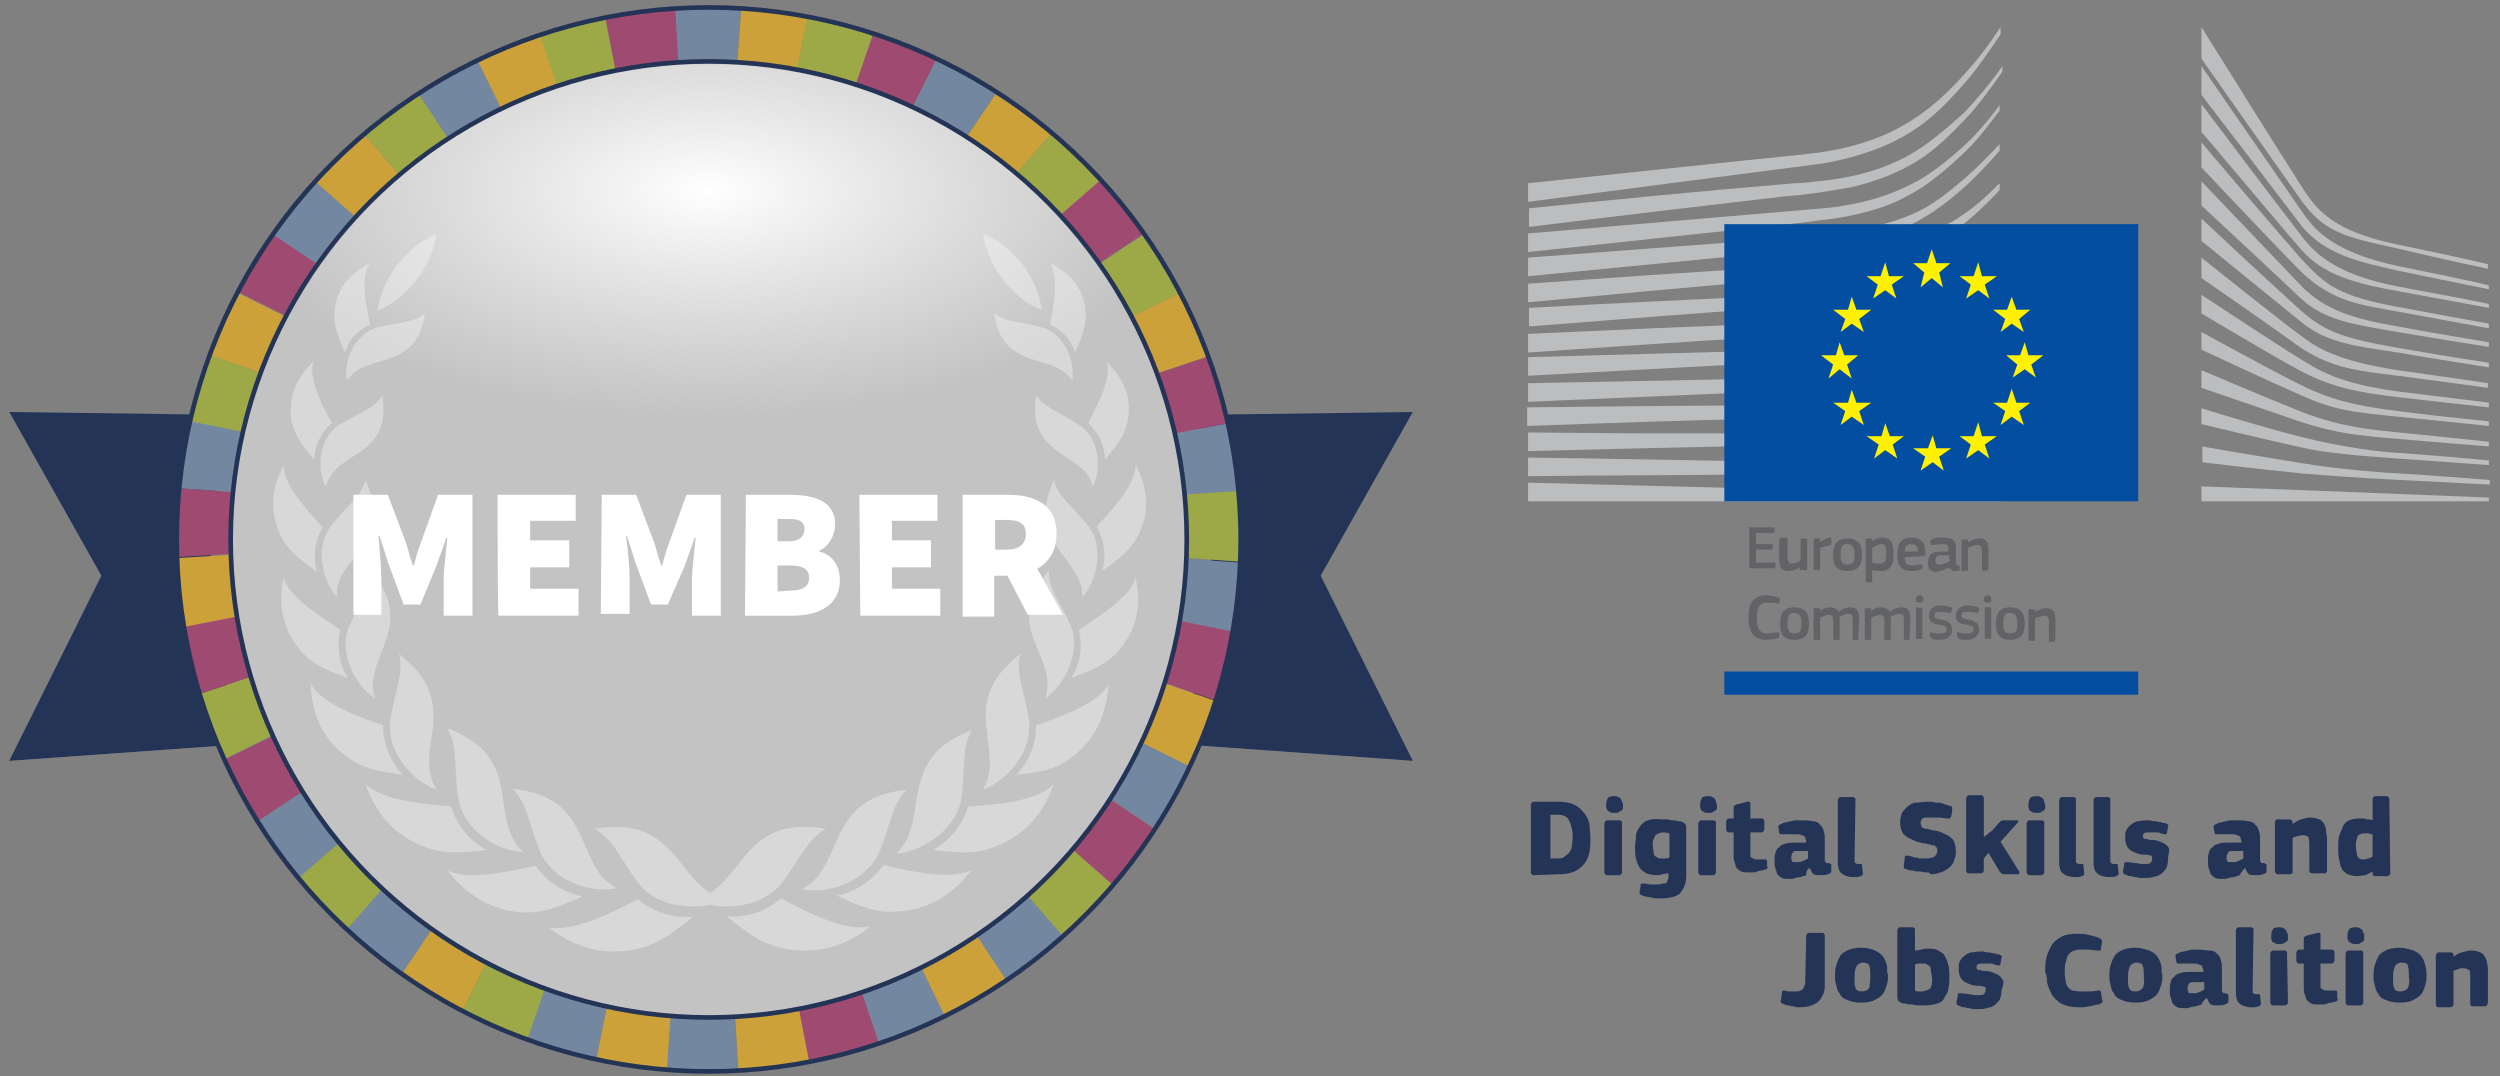 <?xml version="1.0" encoding="utf-8"?>
<!-- Generator: Adobe Illustrator 25.0.1, SVG Export Plug-In . SVG Version: 6.00 Build 0)  -->
<svg version="1.1" id="Layer_1" xmlns="http://www.w3.org/2000/svg" xmlns:xlink="http://www.w3.org/1999/xlink" x="0px" y="0px"
	 viewBox="0 0 268.8 115.7" style="enable-background:new 0 0 268.8 115.7;" xml:space="preserve">
<rect x="0" y="0" width="268.8" height="115.7" fill="#808080" stroke="none"/>
<style type="text/css">
	.st0{fill:#626366;}
	.st1{fill:#034EA1;}
	.st2{fill:#BBBDBF;}
	.st3{fill:#FFF100;}
	.st4{fill:#243456;}
	.st5{display:none;}
	.st6{fill:#7388A0;}
	.st7{fill:#CCA13A;}
	.st8{fill:#9DA947;}
	.st9{fill:#9F4A70;}
	.st10{fill:none;stroke:#243456;stroke-width:0.5;stroke-miterlimit:10;}
	.st11{fill:#C3C3C3;stroke:#243456;stroke-width:0.5;stroke-miterlimit:10;}
	.st12{fill-rule:evenodd;clip-rule:evenodd;fill:#D8D8D8;}
	.st13{clip-path:url(#SVGID_2_);fill:url(#SVGID_3_);}
	.st14{fill:#FFFFFF;}
</style>
<g id="Layer_1_1_">
	<g>
		<path class="st0" d="M188,56.8c0-0.1,0-0.1,0.1-0.1h2.6c0.1,0,0.1,0,0.1,0.1v0.4c0,0.1,0,0.1-0.1,0.1h-1.9v1.2h1.7
			c0.1,0,0.1,0,0.1,0.1V59c0,0.1,0,0.1-0.1,0.1h-1.7v1.4h2c0.1,0,0.1,0,0.1,0.1V61c0,0.1,0,0.1-0.1,0.1h-2.6c-0.1,0-0.1,0-0.1-0.1
			v-4.2H188z M194.2,61.3c0.1,0,0.1,0,0.1-0.1V58c0-0.1,0-0.1-0.1-0.1h-0.5c-0.1,0-0.1,0.1-0.1,0.1v2.3c-0.2,0.1-0.6,0.3-0.9,0.3
			c-0.4,0-0.5-0.3-0.5-0.7v-2c0-0.1,0-0.1-0.1-0.1h-0.5c-0.3,0.1-0.3,0.2-0.3,0.2v2.1c0,0.7,0.1,1.3,1,1.3c0.4,0,0.9-0.2,1.2-0.4
			l0,0v0.2c0,0.1,0,0.1,0.1,0.1H194.2 M195.7,58.9c0.2-0.1,0.7-0.2,1.1-0.3c0.1,0,0.1-0.1,0.1-0.2v-0.5c0-0.1-0.1-0.1-0.2-0.1
			c-0.3,0.1-0.8,0.3-1,0.5l0,0V58c0-0.1,0-0.1-0.1-0.1h-0.5c-0.1,0-0.1,0-0.1,0.1v3.2c0,0.1,0,0.1,0.1,0.1h0.5c0.1,0,0.1,0,0.1-0.1
			C195.7,61.2,195.7,58.9,195.7,58.9z M198.6,58.5c0.6,0,0.8,0.4,0.8,1.1c0,0.8-0.1,1.1-0.8,1.1c-0.6,0-0.7-0.4-0.7-1.1
			S198,58.5,198.6,58.5 M198.6,61.4c1.5,0,1.6-1,1.6-1.8s-0.2-1.7-1.6-1.7c-1.4,0-1.5,1.1-1.5,1.7C197.1,60.4,197.2,61.4,198.6,61.4
			 M202.3,58.5c0.4,0,0.5,0.2,0.5,1c0,0.9-0.2,1.1-0.7,1.1c-0.2,0-0.5,0-0.8-0.1v-1.6C201.5,58.8,202,58.5,202.3,58.5 M202.2,61.4
			c1.1,0,1.4-0.7,1.4-1.8s-0.2-1.8-1.2-1.8c-0.4,0-0.9,0.2-1.1,0.4l0,0V58c0-0.1,0-0.1-0.1-0.1h-0.5c-0.1,0-0.1,0-0.1,0.1v4.5
			c0,0.1,0,0.1,0.1,0.1h0.5c0.1,0,0.1-0.1,0.1-0.1v-1.2l0,0C201.7,61.4,202,61.4,202.2,61.4 M204.8,59.3c0-0.5,0.2-0.8,0.7-0.8
			c0.6,0,0.7,0.4,0.7,0.8H204.8 M206.7,59.8c0.3,0,0.4-0.2,0.3-0.4c0-0.8-0.2-1.6-1.5-1.6c-1.4,0-1.5,1.1-1.5,1.8
			c0,0.9,0.2,1.8,1.5,1.8c0.3,0,0.9-0.1,1.1-0.2c0.1-0.1,0.1-0.1,0.1-0.2v-0.2c0-0.1-0.1-0.1-0.2-0.1c-0.3,0-0.7,0.1-0.9,0.1
			c-0.6,0-0.8-0.2-0.8-0.9L206.7,59.8L206.7,59.8z M209.5,60.4c-0.3,0.2-0.7,0.3-1,0.3s-0.4-0.1-0.4-0.4c0-0.5,0.2-0.6,0.6-0.6h0.9
			v0.7H209.5z M209.6,61c0.1,0.3,0.3,0.4,0.6,0.4c0.1,0,0.2,0,0.3,0s0.2-0.1,0.2-0.1v-0.4c0-0.1,0-0.1-0.1-0.1c-0.2,0-0.3,0-0.3-0.3
			v-1.4c0-0.8-0.1-1.3-1.4-1.3c-0.3,0-0.9,0-1.2,0.2c-0.2,0.1-0.2,0.1-0.2,0.2l0.1,0.3c0,0.1,0.1,0.1,0.2,0.1c0.3,0,0.7-0.1,1-0.1
			c0.6,0,0.7,0.1,0.7,0.6v0.2h-0.9c-0.9,0-1.3,0.4-1.3,1.2c0,0.6,0.2,1,1,1C208.7,61.4,209.2,61.2,209.6,61L209.6,61z M213.7,61.3
			c0.1,0,0.1,0,0.1-0.1v-2c0-0.7-0.1-1.3-1-1.3c-0.4,0-0.9,0.2-1.2,0.4l0,0v-0.2c0-0.1,0-0.1-0.1-0.1H211c-0.1,0-0.1,0-0.1,0.1v3.2
			c0,0.1,0,0.1,0.1,0.1h0.5c0.1,0,0.1,0,0.1-0.1v-2.4c0.2-0.1,0.7-0.3,1-0.3c0.4,0,0.5,0.3,0.5,0.7v2c0,0.1,0,0.1,0.1,0.1
			L213.7,61.3 M189.9,64c-1.6,0-1.9,1.2-1.9,2.4s0.3,2.4,1.9,2.4c0.3,0,1-0.1,1.3-0.2c0.1,0,0.1-0.1,0.1-0.2v-0.3
			c0-0.1-0.1-0.1-0.2-0.1c-0.4,0-0.7,0.1-1.1,0.1c-0.9,0-1.1-0.7-1.1-1.6s0.1-1.7,1.1-1.7c0.4,0,0.8,0,1.1,0.1c0.1,0,0.2,0,0.2-0.1
			l0.1-0.3c0-0.1,0-0.2-0.1-0.2C190.8,64.1,190.3,64,189.9,64 M192.9,65.9c0.6,0,0.8,0.4,0.8,1.1c0,0.8-0.1,1.1-0.8,1.1
			c-0.6,0-0.7-0.4-0.7-1.1S192.3,65.9,192.9,65.9 M192.9,68.8c1.5,0,1.6-1,1.6-1.8s-0.2-1.7-1.6-1.7c-1.4,0-1.5,1.1-1.5,1.7
			C191.4,67.8,191.5,68.8,192.9,68.8 M199.8,68.8C199.9,68.8,199.9,68.8,199.8,68.8l0.1-2.2c0-0.7-0.1-1.3-1-1.3
			c-0.4,0-0.9,0.2-1.2,0.5c-0.2-0.4-0.6-0.5-1-0.5s-0.8,0.2-1,0.4l0,0v-0.2c0-0.1,0-0.1-0.1-0.1h-0.5c-0.1,0-0.1,0-0.1,0.1v3.2
			c0,0.1,0,0.1,0.1,0.1h0.5c0.1,0,0.1,0,0.1-0.1v-2.3c0.3-0.1,0.7-0.3,0.9-0.3c0.4,0,0.5,0.2,0.5,0.6v2c0,0.1,0,0.1,0.1,0.1h0.5
			c0.1,0,0.1,0,0.1-0.1v-2c0-0.2,0-0.3,0-0.4c0.2-0.1,0.6-0.3,0.9-0.3c0.4,0,0.5,0.1,0.5,0.7v2c0,0.1,0,0.1,0.1,0.1L199.8,68.8
			 M205.3,68.8C205.4,68.8,205.4,68.8,205.3,68.8l0.1-2.2c0-0.7-0.1-1.3-1-1.3c-0.4,0-0.9,0.2-1.2,0.5c-0.2-0.4-0.6-0.5-1-0.5
			s-0.8,0.2-1,0.4l0,0v-0.2c0-0.1,0-0.1-0.1-0.1h-0.5c-0.1,0-0.1,0-0.1,0.1v3.2c0,0.1,0,0.1,0.1,0.1h0.5c0.1,0,0.1,0,0.1-0.1v-2.3
			c0.3-0.1,0.7-0.3,0.9-0.3c0.4,0,0.5,0.2,0.5,0.6v2c0,0.1,0,0.1,0.1,0.1h0.5c0.1,0,0.1,0,0.1-0.1v-2c0-0.2,0-0.3,0-0.4
			c0.2-0.1,0.6-0.3,0.9-0.3c0.4,0,0.5,0.1,0.5,0.7v2c0,0.1,0,0.1,0.1,0.1L205.3,68.8 M206.7,65.4C206.7,65.3,206.7,65.3,206.7,65.4
			l-0.6-0.1c-0.1,0-0.1,0-0.1,0.1v3.2c0,0.1,0,0.1,0.1,0.1h0.5c0.1,0,0.1-0.1,0.1-0.1V65.4z M206.4,64.8c0.4,0,0.4-0.2,0.4-0.4
			c0-0.2-0.1-0.4-0.4-0.4c-0.3,0-0.4,0.2-0.4,0.4S206,64.8,206.4,64.8 M208.5,68.8c0.7,0,1.4-0.3,1.4-1.1c0-0.8-0.6-1-1.3-1.1
			c-0.4-0.1-0.6-0.1-0.6-0.4s0.1-0.4,0.6-0.4c0.3,0,0.7,0,1,0.1c0.1,0,0.2,0,0.2-0.1l0.1-0.3c0-0.1,0-0.2-0.1-0.2
			c-0.3-0.1-0.8-0.2-1.1-0.2c-0.8,0-1.3,0.4-1.3,1.1c0,0.8,0.6,0.9,1.3,1c0.4,0.1,0.6,0.1,0.6,0.5c0,0.3-0.2,0.4-0.6,0.4
			c-0.2,0-0.7,0-1-0.1c-0.1,0-0.2,0-0.2,0.1v0.2c0,0.1,0,0.2,0.1,0.2C207.7,68.8,208.1,68.8,208.5,68.8 M211.4,68.8
			c0.7,0,1.4-0.3,1.4-1.1c0-0.8-0.6-1-1.3-1.1c-0.4-0.1-0.6-0.1-0.6-0.4s0.1-0.4,0.6-0.4c0.3,0,0.7,0,1,0.1c0.1,0,0.2,0,0.2-0.1
			l0.1-0.3c0-0.1,0-0.2-0.1-0.2c-0.3-0.1-0.8-0.2-1.1-0.2c-0.8,0-1.3,0.4-1.3,1.1c0,0.8,0.6,0.9,1.3,1c0.4,0.1,0.6,0.1,0.6,0.5
			c0,0.3-0.2,0.4-0.6,0.4c-0.2,0-0.7,0-1-0.1c-0.1,0-0.2,0-0.2,0.1v0.2c0,0.1,0,0.2,0.1,0.2C210.6,68.8,211.1,68.8,211.4,68.8
			 M214.1,65.4c0-0.1,0-0.1-0.1-0.1h-0.5c-0.1,0-0.1,0-0.1,0.1v3.2c0,0.1,0,0.1,0.1,0.1h0.5c0.1,0,0.1-0.1,0.1-0.1V65.4z
			 M213.7,64.8c0.4,0,0.4-0.2,0.4-0.4c0-0.2-0.1-0.4-0.4-0.4c-0.3,0-0.4,0.2-0.4,0.4S213.3,64.8,213.7,64.8 M216.1,65.9
			c0.6,0,0.8,0.4,0.8,1.1c0,0.8-0.1,1.1-0.8,1.1c-0.6,0-0.7-0.4-0.7-1.1S215.5,65.9,216.1,65.9 M216.1,68.8c1.5,0,1.6-1,1.6-1.8
			s-0.2-1.7-1.6-1.7c-1.4,0-1.5,1.1-1.5,1.7C214.6,67.8,214.7,68.8,216.1,68.8 M220.9,68.8c0.1,0,0.1,0,0.1-0.1v-2
			c0-0.7-0.1-1.3-1-1.3c-0.4,0-0.9,0.2-1.2,0.4l0,0v-0.2c0-0.1,0-0.1-0.1-0.1h-0.5c-0.1,0-0.1,0-0.1,0.1v3.2c0,0.1,0,0.1,0.1,0.1
			h0.5c0.1,0,0.1,0,0.1-0.1v-2.3c0.2-0.1,0.7-0.3,1-0.3c0.4,0,0.5,0.3,0.5,0.7v2c0,0.1,0,0.1,0.1,0.1h0.5"/>
		<rect x="185.4" y="72.2" class="st1" width="44.5" height="2.5"/>
		<path class="st2" d="M164.3,21.7c0,0,30.6-4,31.5-4.1c1.3-0.2,2.5-0.5,3.6-0.8c2.5-0.7,4.8-1.7,6.8-3.1c1.9-1.3,3.7-3.2,5.5-5.3
			c1.1-1.3,2.3-3.1,3.4-4.7V2.9c-1.3,2-2.6,3.7-4,5.2c-1.8,2-3.6,3.6-5.5,4.8c-2,1.3-4.2,2.2-6.5,2.8c-1.1,0.3-2.2,0.5-3.5,0.7
			c-0.8,0.1-1.7,0.2-2.6,0.3c-0.3,0-28.7,3-28.7,3V21.7z"/>
		<path class="st2" d="M205.4,16.6c-1.9,1.1-4.1,1.9-6.6,2.4c-1,0.2-2.2,0.4-3.5,0.5c-0.8,0.1-1.5,0.2-2.3,0.2
			c-0.4,0-0.8,0.1-1.2,0.1c-9.4,0.8-18.7,1.7-27.4,2.6v2c8.8-1.1,18.2-2.2,27.6-3.3c0.4,0,0.8-0.1,1.3-0.1c0.8-0.1,1.5-0.2,2.3-0.3
			c1.3-0.2,2.5-0.4,3.6-0.6c2.5-0.6,4.8-1.5,6.8-2.7s3.7-2.9,5.6-4.9c1.2-1.3,2.5-3.1,3.7-4.8V7.1c-1.4,2-2.8,3.6-4.1,5
			C209.1,14,207.3,15.5,205.4,16.6"/>
		<path class="st2" d="M210.7,16.1c-1.9,1.7-3.8,3.1-5.8,4c-1.9,0.9-4.1,1.6-6.6,2c-1,0.2-2.2,0.3-3.5,0.4l-30.5,2.6v2l27.1-2.9
			l3.5-0.4c1.3-0.2,2.5-0.3,3.5-0.5c2.6-0.5,4.9-1.2,6.8-2.3c2-1,4.1-2.8,6-4.6c1.3-1.2,2.5-2.8,3.8-4.5v-0.6
			C213.6,13.2,212.2,14.8,210.7,16.1"/>
		<path class="st2" d="M203.3,26.5c-1.8,1-3.1,1.6-5.6,1.8c-1.5,0.2-3.1,0.2-4.6,0.3c-0.7,0-1.5,0.1-2.2,0.1
			c-4.6,0.3-9.1,0.6-13.8,0.9l-12.8,0.9v2l12.9-1.2c4.2-0.4,9-0.8,13.7-1.2l3.4-0.3c1.3-0.1,2.4-0.2,3.5-0.3
			c2.6-0.3,4.8-0.9,6.8-1.6c2.1-0.8,4.1-2,6.1-3.5c1.8-1.3,4.3-3.9,4.3-4v-0.7c-1.6,1.6-2.6,2.5-4.4,3.7
			C208.6,24.8,204.9,25.6,203.3,26.5"/>
		<path class="st2" d="M204,30.2c-1.9,0.6-4.1,1-6.6,1.2c-1,0.1-2.1,0.2-3.4,0.2l-3.4,0.2c-8.5,0.4-16.9,0.8-26.2,1.3v2
			c8.9-0.7,17.6-1.4,26.3-2l3.4-0.2c1.3-0.1,2.4-0.2,3.4-0.3c2.6-0.3,4.8-0.7,6.8-1.4c2.2-0.7,4.3-1.7,6.3-3c1.5-1,3-2.1,4.5-3.5
			l0,0c-1.7,1.5-3.3,1.8-4.9,2.8C208.2,28.7,206.1,29.6,204,30.2"/>
		<path class="st2" d="M203.7,33.6c-1.9,0.5-4,0.8-6.6,0.9c-1,0.1-2.1,0.1-3.4,0.2l-3.4,0.1c-8.5,0.3-17.2,0.7-26,1.1v2
			c8.8-0.6,17.4-1.2,26.1-1.7l3.4-0.2c1.3-0.1,2.4-0.2,3.4-0.2c2.6-0.2,4.8-0.6,6.8-1.1c2.2-0.6,4.4-1.4,6.4-2.5
			c1.6-0.8,3.2-1.9,4.8-3.1v-0.9c-1.8,1.3-3.5,2.3-5.1,3.2C208,32.3,205.8,33,203.7,33.6"/>
		<path class="st2" d="M203.4,36.8c-1.9,0.4-4,0.6-6.6,0.7c-1,0-2,0.1-3.3,0.1l-29.2,0.8v2l25.8-1.4l3.3-0.2
			c1.3-0.1,2.4-0.1,3.4-0.2c2.6-0.2,4.7-0.5,6.7-0.9c2.3-0.5,4.4-1.2,6.5-2c1.7-0.7,3.3-1.6,5.1-2.6v-0.8c-1.8,1.1-3.6,2-5.4,2.7
			C207.7,35.8,205.6,36.4,203.4,36.8"/>
		<path class="st2" d="M203.1,40.1c-3.6,0.5-7.3,0.5-10.8,0.6c-0.8,0-1.6,0-2.4,0l-25.6,0.5v2l25.6-1.1c0.8,0,1.6-0.1,2.4-0.1
			c3.6-0.1,7.3-0.3,10.9-0.9c2.3-0.4,4.5-0.9,6.6-1.6c1.7-0.6,3.5-1.3,5.3-2.2v-0.8c-1.9,0.9-3.7,1.6-5.5,2.2
			C207.6,39.3,205.4,39.8,203.1,40.1"/>
		<path class="st2" d="M202.9,43.3c-3.4,0.3-6.8,0.3-10.1,0.3c-1,0-2.1,0-3.1,0c-8.5,0-16.9,0.1-25.5,0.2v2
			c8.2-0.3,16.8-0.6,25.5-0.8c1,0,2.1-0.1,3.1-0.1c3.3-0.1,6.8-0.2,10.2-0.5c2.4-0.3,4.5-0.6,6.6-1.1c1.8-0.4,3.6-1,5.5-1.8v-0.7
			c-1.9,0.7-3.8,1.3-5.7,1.7C207.4,42.8,205.3,43.1,202.9,43.3"/>
		<path class="st2" d="M202.8,46.6c-1.4,0.1-2.9,0.1-4.6,0.1c-0.6,0-1.3,0-1.9,0l-6.6-0.1c-4.5,0-9,0-13.2,0l-12.2-0.1v2l12.2-0.3
			c4.2-0.1,8.7-0.2,13.2-0.3l6.6-0.1c1.8,0,4.2-0.1,6.6-0.2c2.4-0.2,4.5-0.4,6.6-0.7c1.9-0.3,3.8-0.7,5.7-1.2v-0.8
			c-2,0.5-3.9,0.8-5.8,1.1C207.3,46.3,205.1,46.5,202.8,46.6"/>
		<path class="st2" d="M196.2,49.7l-6.6-0.1c-8.4-0.1-16.8-0.3-25.3-0.4v2c8.2-0.1,16.8-0.1,25.3-0.2l6.6-0.1c2.2,0,4.4-0.1,6.6-0.2
			c4.5-0.1,8.6-0.5,12.3-1V49c-3.8,0.4-7.8,0.6-12.4,0.7C200.6,49.7,198.4,49.7,196.2,49.7"/>
		<polygon class="st2" points="215.1,53.2 164.3,51.9 164.3,53.9 215.1,53.9 		"/>
		<path class="st2" d="M210.5,19.8c-1.9,1.6-3.4,2.7-5.8,3.6c-2.1,0.8-4.3,1.2-6.8,1.5c-1.6,0.2-3.3,0.6-4.9,0.7
			c-0.7,0-1.3,0.1-2,0.1l-26.7,2v2l26.8-2.6l3.5-0.3c1.3-0.1,2.4-0.3,3.5-0.4c2.6-0.4,4.8-1.1,6.8-2c2.1-0.9,4.2-2.4,6.1-4.1
			c1.3-1.1,2.6-2.5,4-4.1v-0.7C213.4,17.2,212,18.6,210.5,19.8"/>
		<path class="st2" d="M236.7,2.9c0,0,9.1,14.6,10.8,17.2c1.7,2.7,3.6,4.8,10.3,6.2c6.8,1.4,9.7,2.1,9.7,2.1v0.5
			c0,0-4.3-0.9-9.8-2.2c-5.5-1.2-7.8-1.7-10.3-5.2c-2-2.8-10.7-15.2-10.7-15.2L236.7,2.9L236.7,2.9z"/>
		<path class="st2" d="M236.7,19.5c0,0,8.3,8.7,10.7,11.2c2.6,2.7,5.8,3.6,10.4,4.4c4.3,0.8,9.8,1.7,9.8,1.7v0.5
			c0,0-5.1-0.8-9.8-1.6c-4.6-0.8-7.8-1.2-10.4-3.6c-2.3-2.2-10.7-10-10.7-10V19.5z"/>
		<path class="st2" d="M236.7,23.5c0,0,7.9,7.4,10.7,9.9c2.6,2.3,4.7,3,10.4,4c5.7,1,9.8,1.6,9.8,1.6v0.5c0,0-5.2-0.8-9.8-1.6
			c-4.6-0.7-7.6-1-10.4-3.3c-3.1-2.5-10.7-8.7-10.7-8.7V23.5z"/>
		<path class="st2" d="M236.7,27.7c0,0,9,7.2,10.7,8.4c1.7,1.3,3.9,2.7,10.4,3.7c6.4,0.9,9.7,1.4,9.7,1.4v0.5c0,0-5.8-0.8-9.7-1.3
			c-3.9-0.5-6.9-0.7-10.4-3c-3.3-2.4-10.7-7.5-10.7-7.5V27.7z"/>
		<path class="st2" d="M236.7,31.7c0,0,9.1,6,10.8,7s3.7,2.5,10.4,3.4c6.6,0.8,9.7,1.2,9.7,1.2v0.5c0,0-5.5-0.6-9.8-1.1
			c-4.3-0.5-7.2-1.1-10.4-2.8c-3.2-1.7-10.7-6.2-10.7-6.2L236.7,31.7L236.7,31.7z"/>
		<path class="st2" d="M236.7,35.7c0,0,8,4.4,10.7,5.7c3,1.5,5.6,2.2,10.4,2.8c4.7,0.6,9.8,1.1,9.8,1.1v0.5c0,0-4.7-0.5-9.8-1
			c-5-0.5-6.8-0.7-10.4-2.3c-3.2-1.4-10.7-4.9-10.7-4.9V35.7z"/>
		<path class="st2" d="M236.7,39.8c0,0,6.3,2.7,10.8,4.5c4.4,1.7,7.7,1.9,10.4,2.2c1.2,0.1,9.7,1,9.7,1V48c0,0-5.1-0.4-9.7-0.8
			s-6.6-0.6-10.4-1.8c-3.8-1.3-10.8-3.7-10.8-3.7V39.8z"/>
		<path class="st2" d="M236.7,43.9c0,0,6.4,2,10.8,3.1c4.4,1.1,8.4,1.6,10.4,1.7s9.7,0.8,9.7,0.8V50c0,0-4.4-0.3-9.8-0.7
			c-4.3-0.3-7.8-0.6-10.4-1.2c-2.8-0.6-10.7-2.5-10.7-2.5L236.7,43.9L236.7,43.9z"/>
		<path class="st2" d="M236.7,48c0,0,5.2,0.9,10.8,1.8c4.1,0.7,9.8,1.1,10.4,1.1s9.8,0.7,9.8,0.7v0.5c0,0-5.9-0.3-9.8-0.5
			c-4.1-0.2-8.1-0.5-10.4-0.7c-5.1-0.5-10.7-1.2-10.7-1.2V48C236.8,48,236.7,48,236.7,48z"/>
		<path class="st2" d="M236.7,52.3c0,0,8.2,0.3,10.8,0.4c2.5,0.1,20.1,0.8,20.1,0.8v0.4h-30.9L236.7,52.3L236.7,52.3z"/>
		<path class="st2" d="M257.8,28.6c-7.5-1.6-9.2-4.3-10.4-6S236.7,7.1,236.7,7.1v3.1c0.4,0.5,8.5,11.1,10.7,14
			c2.6,3.3,6.6,4,10.4,4.9c3.8,0.8,9.8,2,9.8,2v-0.4C267.6,30.6,259.8,29,257.8,28.6"/>
		<path class="st2" d="M257.8,30.8c-6.1-1.2-8.6-3.1-10.4-5.5c-1.8-2.3-10.7-14.1-10.7-14.1v3c0.4,0.4,8.5,10.1,10.7,12.6
			c2.5,2.9,6.1,3.7,10.4,4.5c4.3,0.8,9.8,1.8,9.8,1.8v-0.4C267.6,32.6,261.4,31.5,257.8,30.8"/>
		<path class="st2" d="M257.8,33c-6.4-1.2-7.7-2.3-10.4-5.2c-1.7-1.9-10.4-12.1-10.7-12.5V18c0,0,8.1,8.6,10.7,11.2
			c3.4,3.3,6.6,3.6,10.4,4.3s9.8,1.8,9.8,1.8v-0.5C267.6,34.8,260.4,33.5,257.8,33"/>
		<rect x="185.4" y="24.1" class="st1" width="44.5" height="29.8"/>
		<polygon class="st3" points="208.2,28.3 209.7,28.3 208.5,29.3 208.9,30.9 207.7,29.9 206.5,30.9 206.9,29.3 205.7,28.3 
			207.2,28.3 207.7,26.8 		"/>
		<polygon class="st3" points="208.2,48.2 209.8,48.2 208.5,49.1 209,50.6 207.8,49.7 206.5,50.6 207,49.1 205.7,48.2 207.3,48.2 
			207.8,46.8 		"/>
		<polygon class="st3" points="213.1,46.9 214.7,46.9 213.4,47.8 213.9,49.3 212.7,48.4 211.4,49.3 211.9,47.8 210.7,46.9 
			212.2,46.9 212.7,45.4 		"/>
		<polygon class="st3" points="213.1,29.7 214.7,29.7 213.4,30.6 213.9,32.1 212.7,31.2 211.4,32.1 211.9,30.6 210.7,29.7 
			212.2,29.7 212.7,28.2 		"/>
		<polygon class="st3" points="216.8,33.3 218.3,33.3 217.1,34.3 217.6,35.7 216.3,34.8 215.1,35.7 215.6,34.3 214.3,33.3 
			215.8,33.3 216.3,31.9 		"/>
		<polygon class="st3" points="216.8,43.3 218.3,43.3 217.1,44.2 217.6,45.7 216.3,44.8 215.1,45.7 215.6,44.2 214.3,43.3 
			215.8,43.3 216.3,41.8 		"/>
		<polygon class="st3" points="218.1,38.2 219.7,38.2 218.4,39.2 218.9,40.6 217.7,39.7 216.4,40.6 216.9,39.2 215.7,38.2 
			217.2,38.2 217.7,36.8 		"/>
		<polygon class="st3" points="203.1,29.7 204.7,29.7 203.4,30.6 203.9,32.1 202.7,31.2 201.4,32.1 201.9,30.6 200.7,29.7 
			202.2,29.7 202.7,28.2 		"/>
		<polygon class="st3" points="199.6,33.3 201.2,33.3 199.9,34.3 200.4,35.7 199.1,34.8 197.9,35.7 198.4,34.3 197.1,33.3 
			198.7,33.3 199.1,31.9 		"/>
		<polygon class="st3" points="198.3,38.2 199.8,38.2 198.6,39.2 199.1,40.7 197.8,39.7 196.6,40.7 197.1,39.2 195.8,38.2 
			197.4,38.2 197.8,36.8 		"/>
		<polygon class="st3" points="199.6,43.3 201.2,43.3 199.9,44.2 200.4,45.7 199.1,44.8 197.9,45.7 198.4,44.2 197.1,43.3 
			198.7,43.3 199.1,41.9 		"/>
		<polygon class="st3" points="203.2,46.9 204.7,46.9 203.5,47.8 204,49.3 202.7,48.4 201.5,49.3 202,47.8 200.7,46.9 202.3,46.9 
			202.7,45.5 		"/>
	</g>
	<path class="st4" d="M167.6,94c0.7,0,1.2-0.1,1.7-0.3c0.4-0.2,0.8-0.5,1.1-0.9c0.3-0.4,0.4-0.8,0.5-1.2c0.1-0.5,0.1-1,0.1-1.5
		c0-0.5-0.1-1-0.1-1.5c-0.1-0.4-0.3-0.9-0.6-1.2c-0.3-0.4-0.6-0.7-1.1-0.9c-0.4-0.2-1-0.3-1.7-0.3h-2.6c-0.1,0-0.1,0-0.2,0.1
		c0,0.1-0.1,0.1-0.1,0.2v7.3c0,0.1,0,0.1,0.1,0.2c0.1,0.1,0.1,0.1,0.2,0.1L167.6,94L167.6,94z M169,91.1c-0.1,0.3-0.2,0.5-0.4,0.7
		c-0.1,0.1-0.4,0.3-0.5,0.4c-0.2,0.1-0.4,0.1-0.7,0.1h-0.7v-4.7h0.8c0.6,0,1,0.2,1.2,0.6s0.4,1,0.4,1.8
		C169.1,90.5,169,90.8,169,91.1L169,91.1z M174.4,86.2c0-0.1-0.1-0.2-0.1-0.3c-0.1-0.1-0.1-0.1-0.3-0.2c-0.1-0.1-0.3-0.1-0.4-0.1
		c-0.4,0-0.7,0.1-0.7,0.2c-0.1,0.1-0.2,0.4-0.2,0.7c0,0.1,0,0.2,0,0.3s0.1,0.2,0.1,0.3c0.1,0.1,0.1,0.1,0.3,0.2
		c0.1,0.1,0.3,0.1,0.5,0.1c0.2,0,0.4,0,0.5-0.1c0.1-0.1,0.2-0.1,0.3-0.2c0.1-0.1,0.1-0.1,0.1-0.3c0-0.1,0-0.2,0-0.3
		C174.5,86.5,174.5,86.3,174.4,86.2L174.4,86.2z M174.4,88.4c0-0.1,0-0.1-0.1-0.1c0-0.1-0.1-0.1-0.2-0.1h-1.3c-0.1,0-0.1,0-0.2,0.1
		c0,0.1-0.1,0.1-0.1,0.2v5.3c0,0.1,0,0.1,0.1,0.2c0.1,0.1,0.1,0.1,0.2,0.1h1.3c0.1,0,0.1,0,0.2-0.1c0-0.1,0.1-0.1,0.1-0.1V88.4
		L174.4,88.4z M177.2,88.2c-0.4,0.1-0.7,0.4-0.9,0.7c-0.2,0.3-0.4,0.6-0.4,1s-0.1,0.8-0.1,1.2c0,0.4,0,0.8,0.1,1.2
		c0.1,0.4,0.2,0.7,0.4,1c0.2,0.3,0.4,0.4,0.7,0.6c0.3,0.1,0.7,0.2,1.2,0.2c0.1,0,0.4,0,0.5-0.1c0.2,0,0.4-0.1,0.7-0.1v0.3
		c0,0.1,0,0.3-0.1,0.4c0,0.1-0.1,0.2-0.1,0.3c-0.1,0.1-0.2,0.1-0.4,0.1s-0.3,0.1-0.5,0.1c-0.2,0-0.4,0-0.7,0c-0.3,0-0.6-0.1-0.8-0.1
		c-0.1,0-0.2,0-0.3,0s-0.1,0.1-0.1,0.2l-0.1,0.7c0,0.1,0,0.1,0,0.2c0,0.1,0.1,0.1,0.3,0.2c0.2,0.1,0.5,0.1,0.9,0.2s0.7,0.1,1,0.1
		c0.7,0,1.2-0.1,1.5-0.2s0.7-0.3,0.8-0.6c0.2-0.2,0.3-0.5,0.4-0.8c0.1-0.3,0.1-0.7,0.1-1v-5c0-0.1,0-0.2-0.1-0.4
		c-0.1-0.1-0.1-0.1-0.3-0.2c-0.1-0.1-0.3-0.1-0.5-0.1c-0.2-0.1-0.4-0.1-0.6-0.1c-0.2,0-0.4-0.1-0.6-0.1c-0.2,0-0.4,0-0.6,0
		C178,88,177.5,88.1,177.2,88.2L177.2,88.2z M177.8,90.2c0.1-0.1,0.1-0.3,0.2-0.4c0.1-0.1,0.2-0.1,0.3-0.2c0.1,0,0.3-0.1,0.4-0.1
		c0.2,0,0.5,0,0.8,0.1v2.6c-0.2,0.1-0.4,0.1-0.5,0.1c-0.1,0-0.3,0-0.4,0c-0.1,0-0.3,0-0.4-0.1c-0.1-0.1-0.2-0.1-0.3-0.2
		c-0.1-0.1-0.1-0.3-0.1-0.4c0-0.1-0.1-0.4-0.1-0.7C177.7,90.6,177.7,90.4,177.8,90.2L177.8,90.2z M184.5,86.2c0-0.1-0.1-0.2-0.1-0.3
		c-0.1-0.1-0.1-0.1-0.3-0.2c-0.1-0.1-0.3-0.1-0.4-0.1c-0.4,0-0.7,0.1-0.7,0.2c-0.1,0.1-0.2,0.4-0.2,0.7c0,0.1,0,0.2,0,0.3
		s0.1,0.2,0.1,0.3c0.1,0.1,0.1,0.1,0.3,0.2c0.1,0.1,0.3,0.1,0.5,0.1c0.2,0,0.4,0,0.5-0.1c0.1-0.1,0.2-0.1,0.3-0.2
		c0.1-0.1,0.1-0.1,0.1-0.3c0-0.1,0-0.2,0-0.3C184.6,86.5,184.5,86.3,184.5,86.2L184.5,86.2z M184.5,88.4c0-0.1,0-0.1-0.1-0.1
		c0-0.1-0.1-0.1-0.2-0.1h-1.3c-0.1,0-0.1,0-0.2,0.1c0,0.1-0.1,0.1-0.1,0.2v5.3c0,0.1,0,0.1,0.1,0.2c0,0.1,0.1,0.1,0.2,0.1h1.3
		c0.1,0,0.1,0,0.2-0.1c0-0.1,0.1-0.1,0.1-0.1V88.4L184.5,88.4z M190,92.6c0-0.1-0.1-0.2-0.1-0.2c-0.1,0-0.1,0-0.2,0
		c-0.1,0-0.3,0-0.4,0s-0.3,0-0.4,0c-0.1,0-0.3,0-0.4-0.1c-0.1,0-0.1-0.1-0.2-0.1s-0.1-0.1-0.1-0.2c0-0.1,0-0.1,0-0.3v-2.2h1.2
		c0.1,0,0.1,0,0.2-0.1c0-0.1,0.1-0.1,0.1-0.2v-0.9c0-0.1,0-0.1-0.1-0.2c0-0.1-0.1-0.1-0.2-0.1h-1.2v-1.6c0-0.1,0-0.1-0.1-0.2
		c-0.1,0-0.1-0.1-0.2,0l-1.2,0.3c-0.1,0-0.1,0.1-0.2,0.1c-0.1,0.1-0.1,0.1-0.1,0.2v1.2h-0.5c-0.1,0-0.1,0-0.2,0.1
		c0,0.1-0.1,0.1-0.1,0.2v0.9c0,0.1,0,0.1,0.1,0.2c0,0.1,0.1,0.1,0.2,0.1h0.5V92c0,0.2,0,0.5,0.1,0.7c0.1,0.2,0.1,0.4,0.2,0.6
		c0.1,0.1,0.3,0.3,0.5,0.4c0.2,0.1,0.5,0.1,0.9,0.1c0.1,0,0.2,0,0.4,0c0.1,0,0.3,0,0.4-0.1c0.1,0,0.3-0.1,0.5-0.1
		c0.1,0,0.3-0.1,0.4-0.1c0.1,0,0.1-0.1,0.2-0.1c0.1-0.1,0.1-0.1,0-0.2L190,92.6L190,92.6z M194.4,92.3c-0.1,0.1-0.4,0.2-0.6,0.3
		c-0.2,0.1-0.4,0.1-0.7,0.1s-0.4,0-0.4-0.1c-0.1-0.1-0.1-0.2-0.1-0.4c0-0.3,0.1-0.4,0.2-0.6c0.1-0.1,0.3-0.1,0.5-0.1h1.1V92.3
		L194.4,92.3z M194.6,93.3c0.1,0.3,0.2,0.5,0.4,0.7c0.2,0.1,0.5,0.1,0.8,0.1c0.3,0,0.5,0,0.7-0.1c0.2-0.1,0.4-0.1,0.4-0.3V93
		c0-0.1,0-0.1-0.1-0.1c0,0-0.1-0.1-0.2-0.1c-0.1,0-0.1,0-0.2,0s-0.1-0.1-0.1-0.1c0,0-0.1-0.1-0.1-0.1s0-0.1,0-0.3v-1.9
		c0-0.4,0-0.7-0.1-1c-0.1-0.3-0.1-0.5-0.4-0.7c-0.1-0.2-0.4-0.4-0.8-0.4c-0.4-0.1-0.8-0.1-1.3-0.1c-0.1,0-0.3,0-0.4,0
		c-0.1,0-0.4,0-0.6,0.1c-0.2,0-0.4,0.1-0.5,0.1c-0.1,0-0.4,0.1-0.4,0.1c-0.1,0.1-0.3,0.1-0.4,0.2c-0.1,0.1-0.1,0.1-0.1,0.2l0.1,0.6
		c0,0.1,0.1,0.2,0.1,0.2c0.1,0,0.1,0,0.3,0c0.1,0,0.2,0,0.4,0c0.1,0,0.3,0,0.4,0c0.1,0,0.3,0,0.4,0c0.1,0,0.2,0,0.3,0
		c0.2,0,0.4,0,0.5,0.1c0.1,0,0.2,0.1,0.3,0.1c0.1,0.1,0.1,0.1,0.1,0.2c0,0.1,0.1,0.2,0.1,0.3v0.2H193c-0.4,0-0.7,0-1,0.1
		c-0.3,0.1-0.5,0.1-0.7,0.4c-0.2,0.1-0.4,0.4-0.4,0.6c-0.1,0.2-0.1,0.6-0.1,1c0,0.2,0,0.4,0.1,0.7c0.1,0.2,0.1,0.4,0.2,0.6
		c0.1,0.1,0.3,0.3,0.5,0.4c0.2,0.1,0.5,0.1,0.9,0.1c0.1,0,0.3,0,0.5-0.1c0.1,0,0.4-0.1,0.6-0.1c0.2-0.1,0.4-0.1,0.6-0.2
		C194.2,93.6,194.4,93.4,194.6,93.3L194.6,93.3L194.6,93.3z M199.5,85.9c0-0.1,0-0.1-0.1-0.1c0-0.1-0.1-0.1-0.2-0.1h-1.3
		c-0.1,0-0.1,0-0.2,0.1c0,0.1-0.1,0.1-0.1,0.2v6.7c0,0.5,0.1,1,0.4,1.2c0.2,0.2,0.7,0.4,1.2,0.4c0.1,0,0.3,0,0.4,0
		c0.2,0,0.4-0.1,0.5-0.1c0.1-0.1,0.2-0.1,0.2-0.3l-0.1-0.9c0-0.1,0-0.1-0.1-0.1c0,0-0.1,0-0.2,0c-0.1,0-0.3,0-0.4-0.1
		c-0.1-0.1-0.1-0.1-0.1-0.3L199.5,85.9C199.4,85.9,199.5,85.9,199.5,85.9z M208.3,93.9c0.4-0.1,0.7-0.2,1-0.4
		c0.3-0.2,0.5-0.4,0.7-0.7c0.1-0.3,0.3-0.7,0.3-1.2c0-0.4-0.1-0.9-0.2-1.1c-0.1-0.3-0.4-0.5-0.7-0.7c-0.3-0.1-0.6-0.3-0.9-0.4
		c-0.3-0.1-0.7-0.1-1-0.2c-0.2-0.1-0.4-0.1-0.5-0.1c-0.1,0-0.2-0.1-0.3-0.1c-0.1-0.1-0.1-0.1-0.1-0.2s-0.1-0.1-0.1-0.3
		c0-0.2,0.1-0.4,0.2-0.5c0.1-0.1,0.4-0.1,0.8-0.1s0.7,0,1,0c0.3,0,0.6,0.1,0.8,0.1c0.1,0,0.1,0,0.2,0c0.1,0,0.1,0,0.1,0
		s0.1,0,0.1-0.1c0,0,0.1-0.1,0.1-0.1l0.1-0.7c0-0.1,0-0.2,0-0.3s-0.1-0.1-0.4-0.2c-0.2-0.1-0.4-0.1-0.6-0.2
		c-0.2-0.1-0.4-0.1-0.7-0.1c-0.2,0-0.4-0.1-0.6-0.1c-0.1,0-0.3,0-0.4,0c-0.4,0-0.8,0.1-1.2,0.1s-0.7,0.3-0.9,0.4
		c-0.2,0.2-0.4,0.4-0.6,0.7c-0.1,0.3-0.2,0.7-0.2,1c0,0.4,0.1,0.8,0.2,1c0.1,0.3,0.4,0.5,0.7,0.7c0.3,0.1,0.6,0.3,0.9,0.4
		c0.4,0.1,0.7,0.2,1,0.2c0.2,0.1,0.4,0.1,0.5,0.1c0.1,0.1,0.2,0.1,0.4,0.1c0.1,0.1,0.1,0.1,0.2,0.2c0.1,0.1,0.1,0.2,0.1,0.4
		c0,0.2-0.1,0.4-0.3,0.6c-0.2,0.1-0.5,0.2-0.9,0.2c-0.1,0-0.4,0-0.5,0c-0.1,0-0.4,0-0.5-0.1c-0.1,0-0.4,0-0.5-0.1
		c-0.1,0-0.4-0.1-0.4-0.1c-0.1,0-0.3,0-0.3,0c-0.1,0-0.1,0.1-0.1,0.3l-0.1,0.7c0,0.1,0,0.2,0,0.3c0,0.1,0.1,0.1,0.4,0.2
		c0.2,0.1,0.4,0.1,0.6,0.1c0.2,0.1,0.4,0.1,0.7,0.1c0.2,0,0.4,0.1,0.6,0.1c0.2,0,0.4,0,0.4,0C207.5,94.1,207.9,94,208.3,93.9
		L208.3,93.9z M213.3,90v-4.2c0-0.1,0-0.1-0.1-0.2c0-0.1-0.1-0.1-0.2-0.1h-1.3c-0.1,0-0.1,0-0.2,0.1c0,0.1-0.1,0.1-0.1,0.2v7.8
		c0,0.1,0,0.1,0.1,0.2c0,0.1,0.1,0.1,0.2,0.1h1.3c0.1,0,0.1,0,0.2-0.1c0-0.1,0.1-0.1,0.1-0.1v-1.4l0.5-0.6l1.2,2
		c0.1,0.1,0.1,0.1,0.2,0.2c0.1,0.1,0.2,0.1,0.4,0.1h1.3c0.1,0,0.2,0,0.2-0.1c0.1-0.1,0-0.1,0-0.2l-2-3.2l1.8-2
		c0.1-0.1,0.1-0.1,0.1-0.2c0-0.1-0.1-0.1-0.2-0.1h-1.3c-0.1,0-0.3,0-0.4,0.1c-0.1,0.1-0.1,0.1-0.2,0.2l-0.7,0.8L213.3,90L213.3,90
		L213.3,90z M219.8,86.2c0-0.1-0.1-0.2-0.1-0.3c-0.1-0.1-0.1-0.1-0.3-0.2c-0.1-0.1-0.3-0.1-0.4-0.1c-0.4,0-0.7,0.1-0.7,0.2
		c-0.1,0.1-0.2,0.4-0.2,0.7c0,0.1,0,0.2,0,0.3s0.1,0.2,0.1,0.3s0.1,0.1,0.3,0.2c0.1,0.1,0.3,0.1,0.5,0.1c0.2,0,0.4,0,0.5-0.1
		c0.1-0.1,0.2-0.1,0.3-0.2c0.1-0.1,0.1-0.1,0.1-0.3c0-0.1,0-0.2,0-0.3C219.9,86.5,219.8,86.3,219.8,86.2L219.8,86.2z M219.8,88.4
		c0-0.1,0-0.1-0.1-0.1c0-0.1-0.1-0.1-0.2-0.1h-1.3c-0.1,0-0.1,0-0.2,0.1c0,0.1-0.1,0.1-0.1,0.2v5.3c0,0.1,0,0.1,0.1,0.2
		c0.1,0.1,0.1,0.1,0.2,0.1h1.3c0.1,0,0.1,0,0.2-0.1c0-0.1,0.1-0.1,0.1-0.1V88.4L219.8,88.4z M223.2,85.9c0-0.1,0-0.1-0.1-0.1
		c0-0.1-0.1-0.1-0.2-0.1h-1.2c-0.1,0-0.1,0-0.2,0.1c0,0.1-0.1,0.1-0.1,0.2v6.7c0,0.5,0.1,1,0.4,1.2c0.2,0.2,0.7,0.4,1.2,0.4
		c0.1,0,0.3,0,0.4,0c0.2,0,0.4-0.1,0.5-0.1c0.1-0.1,0.2-0.1,0.2-0.3l-0.1-0.9c0-0.1,0-0.1-0.1-0.1c0,0-0.1,0-0.2,0
		c-0.1,0-0.3,0-0.4-0.1c-0.1-0.1-0.1-0.1-0.1-0.3V85.9L223.2,85.9z M226.9,85.9c0-0.1,0-0.1-0.1-0.1c0-0.1-0.1-0.1-0.2-0.1h-1.2
		c-0.1,0-0.1,0-0.2,0.1c0,0.1-0.1,0.1-0.1,0.2v6.7c0,0.5,0.1,1,0.4,1.2c0.2,0.2,0.7,0.4,1.2,0.4c0.1,0,0.3,0,0.4,0
		c0.2,0,0.4-0.1,0.5-0.1c0.1-0.1,0.2-0.1,0.2-0.3l-0.1-0.9c0-0.1,0-0.1-0.1-0.1c0,0-0.1,0-0.2,0c-0.1,0-0.3,0-0.4-0.1
		c-0.1-0.1-0.1-0.1-0.1-0.3V85.9L226.9,85.9z M233.2,91.2c-0.1-0.2-0.3-0.4-0.5-0.5c-0.2-0.1-0.4-0.2-0.7-0.3
		c-0.3-0.1-0.6-0.1-0.9-0.1c-0.2-0.1-0.4-0.1-0.5-0.1c-0.1-0.1-0.2-0.1-0.2-0.3s0.1-0.2,0.1-0.3c0.1-0.1,0.3-0.1,0.6-0.1
		c0.1,0,0.2,0,0.4,0s0.3,0,0.4,0c0.1,0,0.3,0,0.4,0.1c0.1,0,0.3,0.1,0.4,0.1c0.1,0,0.2,0,0.2,0s0.1-0.1,0.1-0.2l0.1-0.6
		c0.1-0.1,0-0.3-0.1-0.3c-0.1-0.1-0.2-0.1-0.4-0.1c-0.1-0.1-0.3-0.1-0.4-0.1c-0.1,0-0.3-0.1-0.5-0.1c-0.1,0-0.4,0-0.5-0.1
		c-0.1,0-0.3,0-0.4,0c-0.4,0-0.7,0.1-1,0.1c-0.3,0.1-0.5,0.2-0.7,0.4c-0.2,0.1-0.4,0.4-0.5,0.6c-0.1,0.2-0.1,0.5-0.1,0.8
		c0,0.4,0.1,0.7,0.2,0.9c0.1,0.2,0.3,0.4,0.5,0.5c0.2,0.1,0.4,0.2,0.7,0.3c0.3,0.1,0.6,0.1,0.9,0.1c0.2,0,0.4,0.1,0.5,0.1
		c0.1,0.1,0.1,0.1,0.1,0.4c0,0.1-0.1,0.3-0.2,0.4c-0.1,0.1-0.4,0.1-0.7,0.1c-0.2,0-0.4,0-0.8-0.1c-0.3,0-0.7-0.1-0.9-0.1
		c-0.1,0-0.2,0-0.3,0c-0.1,0-0.1,0.1-0.1,0.2l-0.1,0.6c-0.1,0.1,0,0.3,0,0.4c0.1,0.1,0.1,0.1,0.4,0.2c0.1,0.1,0.2,0.1,0.4,0.1
		c0.1,0,0.3,0.1,0.5,0.1c0.1,0,0.4,0.1,0.5,0.1c0.1,0,0.3,0,0.4,0c0.4,0,0.7,0,1-0.1s0.6-0.1,0.8-0.3c0.2-0.1,0.4-0.4,0.6-0.6
		c0.1-0.2,0.2-0.6,0.2-1S233.3,91.4,233.2,91.2L233.2,91.2z M241.2,92.3c-0.1,0.1-0.4,0.2-0.6,0.3c-0.2,0.1-0.4,0.1-0.7,0.1
		s-0.4,0-0.4-0.1c-0.1-0.1-0.1-0.2-0.1-0.4c0-0.3,0.1-0.4,0.2-0.6c0.1-0.1,0.3-0.1,0.5-0.1h1.1V92.3L241.2,92.3z M241.4,93.3
		c0.1,0.3,0.2,0.5,0.4,0.7c0.2,0.1,0.5,0.1,0.8,0.1c0.3,0,0.5,0,0.7-0.1c0.2-0.1,0.4-0.1,0.4-0.3V93c0-0.1,0-0.1-0.1-0.1
		c0,0-0.1-0.1-0.2-0.1c-0.1,0-0.1,0-0.2,0s-0.1-0.1-0.1-0.1c0,0-0.1-0.1-0.1-0.1s0-0.1,0-0.3v-1.9c0-0.4,0-0.7-0.1-1
		c-0.1-0.3-0.1-0.5-0.4-0.7c-0.1-0.2-0.4-0.4-0.8-0.4c-0.4-0.1-0.8-0.1-1.3-0.1c-0.1,0-0.3,0-0.4,0c-0.1,0-0.4,0-0.6,0.1
		c-0.2,0-0.4,0.1-0.5,0.1c-0.1,0-0.4,0.1-0.4,0.1c-0.1,0.1-0.3,0.1-0.4,0.2s-0.1,0.1-0.1,0.2l0.1,0.6c0,0.1,0.1,0.2,0.1,0.2
		c0.1,0,0.1,0,0.3,0c0.1,0,0.2,0,0.4,0c0.1,0,0.3,0,0.4,0c0.1,0,0.3,0,0.4,0c0.1,0,0.2,0,0.3,0c0.2,0,0.4,0,0.5,0.1
		c0.1,0,0.2,0.1,0.3,0.1c0.1,0.1,0.1,0.1,0.1,0.2c0,0.1,0.1,0.2,0.1,0.3v0.2h-1.4c-0.4,0-0.7,0-1,0.1c-0.3,0.1-0.5,0.1-0.7,0.4
		c-0.2,0.1-0.4,0.4-0.4,0.6c-0.1,0.2-0.1,0.6-0.1,1c0,0.2,0,0.4,0.1,0.7c0.1,0.2,0.1,0.4,0.2,0.6c0.1,0.1,0.3,0.3,0.5,0.4
		c0.2,0.1,0.5,0.1,0.9,0.1c0.1,0,0.3,0,0.5-0.1c0.1,0,0.4-0.1,0.6-0.1c0.2-0.1,0.4-0.1,0.6-0.2C241.1,93.6,241.3,93.4,241.4,93.3
		L241.4,93.3L241.4,93.3z M250.2,93.7L250.2,93.7c0,0.1,0,0.1-0.1,0.1c0,0.1-0.1,0.1-0.2,0.1h-1.3c-0.1,0-0.3-0.1-0.3-0.2
		c0-0.5,0-1,0-1.5s0-1,0-1.5c0-0.4-0.1-0.6-0.1-0.7c-0.1-0.1-0.3-0.2-0.6-0.2c-0.2,0-0.4,0.1-0.6,0.1c-0.2,0.1-0.4,0.1-0.5,0.2v3.7
		c0,0.1,0,0.1-0.1,0.1c0,0.1-0.1,0.1-0.2,0.1h-1.3c-0.1,0-0.1,0-0.2-0.1c0-0.1-0.1-0.1-0.1-0.2v-5.3c0-0.1,0-0.1,0.1-0.2
		c0-0.1,0.1-0.1,0.2-0.1h1.3c0.1,0,0.1,0,0.2,0.1c0,0.1,0.1,0.1,0.1,0.1v0.3l0,0l0,0c0.3-0.2,0.6-0.4,0.9-0.5c0.4-0.1,0.7-0.2,1-0.2
		c0.4,0,0.7,0.1,1,0.2c0.2,0.1,0.4,0.3,0.5,0.5c0.1,0.2,0.2,0.5,0.2,0.7c0,0.3,0.1,0.6,0.1,0.8L250.2,93.7L250.2,93.7z M256.9,85.9
		c0-0.1,0-0.1-0.1-0.2s-0.1-0.1-0.2-0.1h-1.2c-0.1,0-0.1,0-0.2,0.1c0,0.1-0.1,0.1-0.1,0.2v2.3l0,0c-0.1-0.1-0.4-0.1-0.6-0.1
		c-0.2-0.1-0.4-0.1-0.7-0.1c-0.5,0-1,0.1-1.2,0.2c-0.3,0.1-0.6,0.4-0.7,0.7c-0.1,0.3-0.3,0.6-0.4,1c-0.1,0.4-0.1,0.8-0.1,1.3
		c0,0.4,0,0.8,0.1,1.2c0.1,0.4,0.1,0.7,0.3,1c0.1,0.3,0.4,0.4,0.6,0.6c0.3,0.1,0.6,0.2,1,0.2c0.3,0,0.6-0.1,0.9-0.1
		c0.3-0.1,0.6-0.3,0.8-0.4l0,0l0,0v0.3c0,0.1,0,0.1,0.1,0.1c0,0.1,0.1,0.1,0.2,0.1h1.3c0.1,0,0.1,0,0.2-0.1c0-0.1,0.1-0.1,0.1-0.1
		L256.9,85.9L256.9,85.9z M255.1,92.1c-0.1,0-0.1,0.1-0.2,0.1c-0.1,0.1-0.2,0.1-0.3,0.1c-0.1,0-0.2,0.1-0.3,0.1s-0.2,0-0.3,0
		c-0.1,0-0.2,0-0.3-0.1c-0.1,0-0.1-0.1-0.2-0.2c-0.1-0.1-0.1-0.2-0.1-0.4c0-0.1-0.1-0.4-0.1-0.7c0-0.3,0-0.6,0.1-0.7
		c0-0.2,0.1-0.4,0.1-0.4c0.1-0.1,0.1-0.2,0.3-0.2c0.1-0.1,0.3-0.1,0.4-0.1c0.1,0,0.3,0,0.4,0c0.1,0,0.3,0.1,0.5,0.1L255.1,92.1
		C255.1,92.1,255.1,92.1,255.1,92.1z M194.1,105.6c0,0.1,0,0.3-0.1,0.4c0,0.1-0.1,0.2-0.1,0.3c-0.1,0.1-0.1,0.1-0.3,0.2
		c-0.1,0.1-0.3,0.1-0.5,0.1c-0.1,0-0.4,0-0.6,0c-0.2,0-0.4,0-0.6-0.1c-0.1,0-0.1,0-0.2,0c0,0-0.1,0.1-0.1,0.2l-0.1,0.8
		c-0.1,0.1,0,0.3,0,0.3c0.1,0.1,0.1,0.1,0.4,0.2c0.1,0.1,0.3,0.1,0.4,0.1c0.1,0,0.3,0.1,0.4,0.1c0.1,0,0.3,0,0.4,0.1
		c0.1,0,0.2,0,0.4,0c0.9,0,1.5-0.2,2-0.6c0.4-0.4,0.7-1,0.7-1.6c0-0.7,0-1.5,0-2.4c0-0.9,0-2,0-3.1c0-0.1,0-0.1-0.1-0.2
		c0-0.1-0.1-0.1-0.2-0.1h-1.4c-0.1,0-0.1,0-0.2,0.1c0,0.1-0.1,0.1-0.1,0.2L194.1,105.6L194.1,105.6z M202.9,103.9
		c-0.1-0.4-0.2-0.7-0.4-1c-0.2-0.3-0.5-0.5-0.9-0.7s-0.9-0.3-1.5-0.3c-0.6,0-1.1,0.1-1.5,0.3s-0.7,0.4-0.8,0.7
		c-0.2,0.3-0.3,0.7-0.4,1c-0.1,0.4-0.1,0.7-0.1,0.9c0,0.3,0,0.7,0.1,1s0.1,0.7,0.4,1c0.1,0.3,0.4,0.6,0.8,0.7
		c0.4,0.2,0.9,0.3,1.5,0.3c0.7,0,1.2-0.1,1.5-0.3c0.4-0.2,0.7-0.4,0.9-0.7c0.2-0.3,0.3-0.7,0.4-1s0.1-0.7,0.1-1
		C202.9,104.7,202.9,104.3,202.9,103.9L202.9,103.9z M201,106.2c-0.1,0.2-0.4,0.4-0.8,0.4c-0.4,0-0.6-0.1-0.7-0.4
		c-0.1-0.2-0.1-0.6-0.1-1.2c0-0.5,0.1-0.9,0.2-1.1c0.1-0.2,0.4-0.4,0.7-0.4s0.7,0.1,0.7,0.4c0.1,0.2,0.1,0.6,0.1,1.1
		C201.1,105.6,201,106,201,106.2L201,106.2z M205.9,99.9c0-0.1,0-0.1-0.1-0.1c0-0.1-0.1-0.1-0.2-0.1h-1.3c-0.1,0-0.1,0-0.2,0.1
		c0,0.1-0.1,0.1-0.1,0.2v7.2c0,0.1,0,0.2,0.1,0.4c0.1,0.1,0.1,0.1,0.3,0.2c0.1,0.1,0.3,0.1,0.5,0.1c0.2,0.1,0.4,0.1,0.6,0.1
		c0.2,0,0.4,0.1,0.7,0.1c0.2,0,0.4,0,0.7,0c0.6,0,1-0.1,1.4-0.2c0.4-0.1,0.7-0.4,0.8-0.7c0.2-0.3,0.4-0.6,0.4-1
		c0.1-0.4,0.1-0.8,0.1-1.2s0-0.8-0.1-1.2c-0.1-0.4-0.2-0.7-0.4-1c-0.1-0.3-0.4-0.4-0.7-0.6s-0.7-0.2-1.2-0.2c-0.1,0-0.4,0-0.6,0.1
		c-0.2,0-0.4,0.1-0.7,0.1L205.9,99.9L205.9,99.9L205.9,99.9z M207.7,105.9c-0.1,0.2-0.1,0.3-0.2,0.4c-0.1,0.1-0.2,0.1-0.4,0.2
		c-0.1,0-0.3,0.1-0.4,0.1s-0.2,0-0.4,0c-0.1,0-0.3,0-0.4-0.1v-2.8c0.2-0.1,0.4-0.1,0.5-0.1c0.1,0,0.3,0,0.4,0c0.1,0,0.3,0,0.4,0.1
		c0.1,0.1,0.2,0.1,0.3,0.2c0.1,0.1,0.1,0.3,0.1,0.4c0,0.2,0.1,0.4,0.1,0.7C207.8,105.5,207.7,105.7,207.7,105.9L207.7,105.9z
		 M215.3,105.3c-0.1-0.2-0.3-0.4-0.5-0.5c-0.2-0.1-0.4-0.2-0.7-0.3c-0.3-0.1-0.6-0.1-0.9-0.1c-0.2-0.1-0.4-0.1-0.5-0.1
		c-0.1-0.1-0.2-0.1-0.2-0.3c0-0.1,0.1-0.2,0.1-0.3c0.1-0.1,0.3-0.1,0.6-0.1c0.1,0,0.2,0,0.4,0c0.1,0,0.3,0,0.4,0
		c0.1,0,0.3,0,0.4,0.1c0.1,0,0.3,0.1,0.4,0.1c0.1,0,0.2,0,0.2,0s0.1-0.1,0.1-0.2l0.1-0.6c0.1-0.1,0-0.3-0.1-0.3
		c-0.1-0.1-0.2-0.1-0.4-0.1c-0.1-0.1-0.3-0.1-0.4-0.1c-0.1,0-0.3-0.1-0.5-0.1c-0.1,0-0.4,0-0.5-0.1c-0.1,0-0.3,0-0.4,0
		c-0.4,0-0.7,0.1-1,0.1c-0.3,0.1-0.5,0.2-0.7,0.4c-0.2,0.1-0.4,0.4-0.5,0.6c-0.1,0.2-0.1,0.5-0.1,0.8c0,0.4,0.1,0.7,0.2,0.9
		c0.1,0.2,0.3,0.4,0.5,0.5c0.2,0.1,0.4,0.2,0.7,0.3c0.3,0.1,0.6,0.1,0.9,0.1c0.2,0,0.4,0.1,0.5,0.1s0.1,0.1,0.1,0.4
		c0,0.1-0.1,0.3-0.2,0.4c-0.1,0.1-0.4,0.1-0.7,0.1c-0.2,0-0.4,0-0.8-0.1c-0.3,0-0.7-0.1-0.9-0.1c-0.1,0-0.2,0-0.3,0
		c-0.1,0-0.1,0.1-0.1,0.2l-0.1,0.6c-0.1,0.1,0,0.3,0,0.4c0.1,0.1,0.1,0.1,0.4,0.2c0.1,0.1,0.2,0.1,0.4,0.1c0.1,0,0.3,0.1,0.5,0.1
		c0.1,0,0.4,0.1,0.5,0.1c0.1,0,0.3,0,0.4,0c0.4,0,0.7,0,1-0.1c0.3-0.1,0.6-0.1,0.8-0.3c0.2-0.1,0.4-0.4,0.6-0.6
		c0.1-0.2,0.2-0.6,0.2-1C215.4,105.9,215.5,105.5,215.3,105.3L215.3,105.3z M220.1,105.6c0.1,0.5,0.3,0.9,0.5,1.3
		c0.2,0.4,0.6,0.7,1,1c0.4,0.2,1,0.4,1.8,0.4c0.1,0,0.4,0,0.6,0c0.2,0,0.4-0.1,0.6-0.1c0.2,0,0.4-0.1,0.6-0.1
		c0.2-0.1,0.4-0.1,0.5-0.1c0.1-0.1,0.2-0.1,0.3-0.2c0.1-0.1,0.1-0.2,0-0.4l-0.1-0.7c0-0.1-0.1-0.2-0.1-0.2c-0.1,0-0.1,0-0.3,0
		c-0.4,0.1-0.7,0.1-1,0.1s-0.6,0-0.9,0c-0.3,0-0.6-0.1-0.8-0.1c-0.2-0.1-0.4-0.3-0.5-0.4c-0.1-0.2-0.2-0.4-0.2-0.7
		c-0.1-0.3-0.1-0.7-0.1-1c0-0.3,0-0.7,0.1-0.9c0.1-0.3,0.1-0.5,0.2-0.7c0.1-0.2,0.3-0.4,0.5-0.5c0.2-0.1,0.5-0.2,0.8-0.2
		c0.2,0,0.5,0,0.9,0c0.3,0,0.7,0.1,1,0.1c0.1,0,0.2,0,0.3,0c0.1,0,0.1-0.1,0.1-0.2l0.1-0.7c0-0.1,0-0.3-0.1-0.3
		c-0.1-0.1-0.1-0.1-0.3-0.2c-0.3-0.1-0.7-0.2-1.1-0.3c-0.4-0.1-0.8-0.1-1.2-0.1c-0.7,0-1.3,0.1-1.8,0.4s-0.8,0.6-1,1
		c-0.2,0.4-0.4,0.8-0.5,1.3c-0.1,0.5-0.1,1-0.1,1.5C220,104.6,220.1,105.1,220.1,105.6L220.1,105.6z M232.4,103.9
		c-0.1-0.4-0.2-0.7-0.4-1c-0.2-0.3-0.5-0.5-0.9-0.7c-0.4-0.1-0.9-0.3-1.5-0.3s-1.1,0.1-1.5,0.3s-0.7,0.4-0.8,0.7
		c-0.2,0.3-0.3,0.7-0.4,1c-0.1,0.4-0.1,0.7-0.1,0.9c0,0.3,0,0.7,0.1,1c0.1,0.4,0.1,0.7,0.4,1c0.1,0.3,0.4,0.6,0.8,0.7
		c0.4,0.2,0.9,0.3,1.5,0.3c0.7,0,1.2-0.1,1.5-0.3c0.4-0.2,0.7-0.4,0.9-0.7c0.2-0.3,0.3-0.7,0.4-1s0.1-0.7,0.1-1
		C232.4,104.7,232.4,104.3,232.4,103.9L232.4,103.9z M230.4,106.2c-0.1,0.2-0.4,0.4-0.8,0.4c-0.4,0-0.6-0.1-0.7-0.4
		c-0.1-0.2-0.1-0.6-0.1-1.2c0-0.5,0.1-0.9,0.2-1.1c0.1-0.2,0.4-0.4,0.7-0.4s0.7,0.1,0.7,0.4c0.1,0.2,0.1,0.6,0.1,1.1
		C230.6,105.6,230.5,106,230.4,106.2L230.4,106.2z M237,106.4c-0.1,0.1-0.4,0.2-0.6,0.3c-0.2,0.1-0.4,0.1-0.7,0.1
		c-0.2,0-0.4,0-0.4-0.1s-0.1-0.2-0.1-0.4c0-0.3,0.1-0.4,0.2-0.6c0.1-0.1,0.3-0.1,0.5-0.1h1.1V106.4L237,106.4z M237.3,107.3
		c0.1,0.3,0.2,0.5,0.4,0.7c0.2,0.1,0.5,0.1,0.8,0.1c0.3,0,0.5,0,0.7-0.1c0.2-0.1,0.4-0.1,0.4-0.3V107c0-0.1,0-0.1-0.1-0.1
		c0,0-0.1-0.1-0.2-0.1c-0.1,0-0.1,0-0.2,0s-0.1-0.1-0.1-0.1c0,0-0.1-0.1-0.1-0.1c0-0.1,0-0.1,0-0.3v-2c0-0.4,0-0.7-0.1-1
		c-0.1-0.3-0.1-0.5-0.4-0.7c-0.1-0.2-0.4-0.4-0.8-0.4s-0.8-0.1-1.3-0.1c-0.1,0-0.3,0-0.4,0c-0.1,0-0.4,0-0.6,0.1
		c-0.2,0-0.4,0.1-0.5,0.1s-0.4,0.1-0.4,0.1c-0.1,0.1-0.3,0.1-0.4,0.2c-0.1,0.1-0.1,0.1-0.1,0.2l0.1,0.6c0,0.1,0.1,0.2,0.1,0.2
		c0.1,0,0.1,0,0.3,0c0.1,0,0.2,0,0.4,0c0.1,0,0.3,0,0.4,0c0.1,0,0.3,0,0.4,0c0.1,0,0.2,0,0.3,0c0.2,0,0.4,0,0.5,0.1
		c0.1,0,0.2,0.1,0.3,0.1c0.1,0.1,0.1,0.1,0.1,0.2c0,0.1,0.1,0.2,0.1,0.3v0.2h-1.4c-0.4,0-0.7,0-1,0.1c-0.3,0.1-0.5,0.1-0.7,0.4
		c-0.2,0.1-0.4,0.4-0.4,0.6c-0.1,0.2-0.1,0.6-0.1,1c0,0.2,0,0.4,0.1,0.7c0.1,0.2,0.1,0.4,0.2,0.6c0.1,0.1,0.3,0.3,0.5,0.4
		c0.2,0.1,0.5,0.1,0.9,0.1c0.1,0,0.3,0,0.5-0.1c0.1,0,0.4-0.1,0.6-0.1c0.2-0.1,0.4-0.1,0.6-0.2C236.9,107.6,237,107.5,237.3,107.3
		L237.3,107.3L237.3,107.3z M242.3,99.9c0-0.1,0-0.1-0.1-0.1c0-0.1-0.1-0.1-0.2-0.1h-1.3c-0.1,0-0.1,0-0.2,0.1
		c0,0.1-0.1,0.1-0.1,0.2v6.7c0,0.5,0.1,1,0.4,1.2c0.2,0.2,0.7,0.4,1.2,0.4c0.1,0,0.3,0,0.4,0c0.2,0,0.4-0.1,0.5-0.1
		c0.1-0.1,0.2-0.1,0.2-0.3l-0.1-0.9c0-0.1,0-0.1-0.1-0.1c0,0-0.1,0-0.2,0c-0.1,0-0.3,0-0.4-0.1c-0.1-0.1-0.1-0.1-0.1-0.3L242.3,99.9
		L242.3,99.9z M245.9,100.3c0-0.1-0.1-0.2-0.1-0.3c-0.1-0.1-0.1-0.1-0.3-0.2c-0.1-0.1-0.3-0.1-0.4-0.1c-0.4,0-0.7,0.1-0.7,0.2
		c-0.1,0.1-0.2,0.4-0.2,0.7c0,0.1,0,0.2,0,0.3c0,0.1,0.1,0.2,0.1,0.3s0.1,0.1,0.3,0.2c0.1,0.1,0.3,0.1,0.5,0.1c0.2,0,0.4,0,0.5-0.1
		c0.1-0.1,0.2-0.1,0.3-0.2c0.1-0.1,0.1-0.1,0.1-0.3c0-0.1,0-0.2,0-0.3C246,100.5,246,100.4,245.9,100.3L245.9,100.3z M245.9,102.4
		c0-0.1,0-0.1-0.1-0.1c0-0.1-0.1-0.1-0.2-0.1h-1.2c-0.1,0-0.1,0-0.2,0.1c0,0.1-0.1,0.1-0.1,0.2v5.3c0,0.1,0,0.1,0.1,0.2
		c0.1,0.1,0.1,0.1,0.2,0.1h1.3c0.1,0,0.1,0,0.2-0.1c0-0.1,0.1-0.1,0.1-0.1L245.9,102.4L245.9,102.4z M251.3,106.7
		c0-0.1-0.1-0.2-0.1-0.2c-0.1,0-0.1,0-0.2,0c-0.1,0-0.3,0-0.4,0c-0.1,0-0.3,0-0.4,0c-0.1,0-0.3,0-0.4-0.1c-0.1,0-0.1-0.1-0.2-0.1
		c-0.1-0.1-0.1-0.1-0.1-0.2c0-0.1,0-0.1,0-0.3v-2.2h1.2c0.1,0,0.1,0,0.2-0.1c0-0.1,0.1-0.1,0.1-0.2v-0.9c0-0.1,0-0.1-0.1-0.2
		c0-0.1-0.1-0.1-0.2-0.1h-1.2v-1.6c0-0.1,0-0.1-0.1-0.2c-0.1,0-0.1-0.1-0.2,0l-1.2,0.3c-0.1,0-0.1,0.1-0.2,0.1
		c-0.1,0.1-0.1,0.1-0.1,0.2v1.2h-0.5c-0.1,0-0.1,0-0.2,0.1c0,0.1-0.1,0.1-0.1,0.2v0.9c0,0.1,0,0.1,0.1,0.2c0,0.1,0.1,0.1,0.2,0.1
		h0.5v2.6c0,0.2,0,0.5,0.1,0.7c0.1,0.2,0.1,0.4,0.2,0.6c0.1,0.1,0.3,0.3,0.5,0.4c0.2,0.1,0.5,0.1,0.9,0.1c0.1,0,0.2,0,0.4,0
		c0.1,0,0.3,0,0.4-0.1c0.1,0,0.3-0.1,0.5-0.1c0.1,0,0.3-0.1,0.4-0.1c0.1,0,0.1-0.1,0.2-0.1c0.1-0.1,0.1-0.1,0-0.2L251.3,106.7
		L251.3,106.7z M254.1,100.3c0-0.1-0.1-0.2-0.1-0.3c-0.1-0.1-0.1-0.1-0.3-0.2c-0.1-0.1-0.3-0.1-0.4-0.1c-0.4,0-0.7,0.1-0.7,0.2
		c-0.1,0.1-0.2,0.4-0.2,0.7c0,0.1,0,0.2,0,0.3c0,0.1,0.1,0.2,0.1,0.3c0.1,0.1,0.1,0.1,0.3,0.2c0.1,0.1,0.3,0.1,0.5,0.1
		c0.2,0,0.4,0,0.5-0.1s0.2-0.1,0.3-0.2c0.1-0.1,0.1-0.1,0.1-0.3c0-0.1,0-0.2,0-0.3C254.2,100.5,254.2,100.4,254.1,100.3L254.1,100.3
		z M254.1,102.4c0-0.1,0-0.1-0.1-0.1c0-0.1-0.1-0.1-0.2-0.1h-1.3c-0.1,0-0.1,0-0.2,0.1c0,0.1-0.1,0.1-0.1,0.2v5.3
		c0,0.1,0,0.1,0.1,0.2c0.1,0.1,0.1,0.1,0.2,0.1h1.3c0.1,0,0.1,0,0.2-0.1c0-0.1,0.1-0.1,0.1-0.1V102.4L254.1,102.4z M260.8,103.9
		c-0.1-0.4-0.2-0.7-0.4-1c-0.2-0.3-0.5-0.5-0.9-0.7c-0.4-0.1-0.9-0.3-1.5-0.3c-0.6,0-1.1,0.1-1.5,0.3c-0.4,0.2-0.7,0.4-0.8,0.7
		c-0.2,0.3-0.3,0.7-0.4,1c-0.1,0.4-0.1,0.7-0.1,0.9c0,0.3,0,0.7,0.1,1s0.1,0.7,0.4,1c0.1,0.3,0.4,0.6,0.8,0.7
		c0.4,0.2,0.9,0.3,1.5,0.3c0.7,0,1.2-0.1,1.5-0.3c0.4-0.2,0.7-0.4,0.9-0.7c0.2-0.3,0.3-0.7,0.4-1s0.1-0.7,0.1-1
		C260.9,104.7,260.9,104.3,260.8,103.9L260.8,103.9z M258.9,106.2c-0.1,0.2-0.4,0.4-0.8,0.4c-0.4,0-0.6-0.1-0.7-0.4
		c-0.1-0.2-0.1-0.6-0.1-1.2c0-0.5,0.1-0.9,0.2-1.1c0.1-0.2,0.4-0.4,0.7-0.4c0.4,0,0.7,0.1,0.7,0.4c0.1,0.2,0.1,0.6,0.1,1.1
		C259.1,105.6,259,106,258.9,106.2L258.9,106.2z M267.5,107.8v-3.4c0-0.3,0-0.6-0.1-0.8c0-0.3-0.1-0.5-0.2-0.7s-0.3-0.4-0.5-0.5
		c-0.2-0.1-0.6-0.2-1-0.2c-0.3,0-0.6,0.1-1,0.2c-0.4,0.1-0.7,0.3-0.9,0.5l0,0l0,0v-0.3c0-0.1,0-0.1-0.1-0.1c0-0.1-0.1-0.1-0.2-0.1
		h-1.3c-0.1,0-0.1,0-0.2,0.1c0,0.1-0.1,0.1-0.1,0.2v5.3c0,0.1,0,0.1,0.1,0.2c0,0.1,0.1,0.1,0.2,0.1h1.3c0.1,0,0.1,0,0.2-0.1
		c0-0.1,0.1-0.1,0.1-0.1v-3.7c0.1-0.1,0.3-0.1,0.5-0.2c0.2-0.1,0.4-0.1,0.6-0.1c0.2,0,0.4,0.1,0.6,0.2c0.1,0.1,0.1,0.4,0.1,0.7
		c0,0.5,0,1,0,1.5c0,0.5,0,1,0,1.5c0,0.1,0.1,0.2,0.3,0.2h1.3c0.1,0,0.1,0,0.2-0.1C267.5,107.9,267.5,107.8,267.5,107.8L267.5,107.8
		L267.5,107.8z"/>
</g>
<g id="Layer_3" class="st5">
</g>
<g id="Layer_2_1_">
</g>
<polygon class="st4" points="129,44.6 151.9,44.3 142,61.9 151.9,81.8 126.7,80 130.7,66 "/>
<polygon class="st4" points="23.8,44.6 1,44.3 10.9,61.9 1,81.8 26.2,80 22.2,66 "/>
<path class="st6" d="M79.6,1c-1.1,0-2.2-0.1-3.4-0.1c-1.2,0-2.4,0-3.6,0.1l3.1,55.5L79.6,1z"/>
<path class="st7" d="M86.9,1.8c-2.4-0.4-4.8-0.7-7.2-0.9l-3.9,55.5L86.9,1.8z"/>
<path class="st8" d="M93.9,3.6c-2.3-0.7-4.7-1.4-7.1-1.8l-11,54.6L93.9,3.6z"/>
<path class="st9" d="M100.7,6.3c-2.2-1-4.5-1.9-6.8-2.7L75.7,56.4L100.7,6.3z"/>
<path class="st6" d="M107.1,9.9c-2.1-1.3-4.2-2.5-6.4-3.5l-25,50.1L107.1,9.9z"/>
<path class="st7" d="M113.1,14.3c-1.9-1.6-3.8-3.1-5.9-4.4L75.8,56.5L113.1,14.3z"/>
<path class="st8" d="M118.4,19.4c-1.7-1.8-3.4-3.5-5.3-5.1L75.8,56.4L118.4,19.4z"/>
<path class="st9" d="M123,25.1c-1.4-2-3-3.9-4.6-5.8L75.8,56.4L123,25.1z"/>
<path class="st8" d="M126.9,31.5c-1.2-2.2-2.4-4.3-3.9-6.3L75.8,56.5L126.9,31.5z"/>
<path class="st7" d="M129.9,38.3c-0.9-2.4-1.9-4.6-3-6.8l-51.1,25L129.9,38.3z"/>
<path class="st9" d="M132.1,45.5c-0.6-2.4-1.3-4.8-2.1-7.2L75.8,56.4L132.1,45.5z"/>
<path class="st6" d="M133.2,52.9c-0.2-2.5-0.6-5-1.1-7.4l-56.3,11L133.2,52.9z"/>
<path class="st8" d="M75.8,56.4l57.6,4c0-0.8,0-1.6,0-2.4c0-1.7-0.1-3.4-0.2-5.2L75.8,56.4z"/>
<path class="st6" d="M132.6,68c0.4-2.4,0.7-5,0.8-7.5l-57.6-4L132.6,68z"/>
<path class="st9" d="M130.7,75.3c0.7-2.4,1.4-4.8,1.8-7.4L75.7,56.4L130.7,75.3z"/>
<path class="st7" d="M128,82.5c1.1-2.3,2-4.7,2.8-7.1l-55-18.9L128,82.5z"/>
<path class="st6" d="M124.2,89.1c1.4-2.1,2.6-4.4,3.7-6.7l-52.2-26L124.2,89.1z"/>
<path class="st9" d="M119.6,95.3c1.7-1.9,3.2-4,4.6-6.1L75.7,56.5L119.6,95.3z"/>
<path class="st8" d="M114.3,100.7c1.9-1.7,3.7-3.5,5.4-5.5l-44-38.8L114.3,100.7z"/>
<path class="st6" d="M108.2,105.4c2.1-1.4,4.1-3,6.1-4.7L75.7,56.4L108.2,105.4z"/>
<path class="st7" d="M101.6,109.3c2.3-1.1,4.5-2.4,6.6-3.9l-32.5-49L101.6,109.3z"/>
<path class="st6" d="M94.5,112.2c2.4-0.8,4.8-1.8,7.1-2.9L75.8,56.4L94.5,112.2z"/>
<path class="st9" d="M87,114.2c2.5-0.5,5-1.1,7.5-2L75.8,56.4L87,114.2z"/>
<path class="st7" d="M79.4,115.1c2.6-0.1,5.2-0.4,7.6-0.9L75.8,56.4L79.4,115.1z"/>
<path class="st6" d="M71.7,115c1.5,0.1,3,0.2,4.5,0.2c1,0,2.1,0,3.1-0.1l-3.6-58.7L71.7,115z"/>
<path class="st7" d="M64.1,113.9c2.5,0.5,5,0.9,7.6,1.1l4.1-58.6L64.1,113.9z"/>
<path class="st6" d="M56.7,111.8c2.4,0.9,4.8,1.6,7.4,2.1l11.7-57.5L56.7,111.8z"/>
<path class="st8" d="M49.7,108.7c2.2,1.2,4.6,2.2,7,3.1l19-55.4L49.7,108.7z"/>
<path class="st7" d="M43.2,104.7c2.1,1.5,4.2,2.8,6.5,4l26-52.3L43.2,104.7z"/>
<path class="st6" d="M37.3,99.9c1.9,1.7,3.8,3.3,5.9,4.8l32.5-48.3L37.3,99.9z"/>
<path class="st8" d="M32.1,94.4c1.6,2,3.4,3.8,5.2,5.5l38.4-43.5L32.1,94.4z"/>
<path class="st6" d="M27.7,88.3c1.4,2.1,2.8,4.2,4.4,6.1l43.6-38L27.7,88.3z"/>
<path class="st9" d="M24.1,81.7c1,2.3,2.2,4.5,3.6,6.6l48-31.8L24.1,81.7z"/>
<path class="st8" d="M21.5,74.6c0.7,2.4,1.6,4.8,2.6,7l51.6-25.2L21.5,74.6z"/>
<path class="st9" d="M19.8,67.3c0.4,2.5,1,4.9,1.7,7.3l54.2-18.2L19.8,67.3z"/>
<path class="st7" d="M19.1,60c0.1,2.5,0.3,5,0.7,7.4l55.9-10.9L19.1,60z"/>
<path class="st9" d="M19.3,52.5C19.1,54.3,19,56.1,19,58c0,0.7,0,1.3,0,1.9l56.6-3.5L19.3,52.5z"/>
<path class="st6" d="M20.5,45.2c-0.5,2.4-0.9,4.8-1.2,7.3l56.4,3.9L20.5,45.2z"/>
<path class="st8" d="M22.6,38.2c-0.8,2.3-1.5,4.6-2.1,7.1l55.2,11.2L22.6,38.2z"/>
<path class="st7" d="M25.6,31.5c-1.1,2.1-2.1,4.4-3,6.7l53.1,18.3L25.6,31.5z"/>
<path class="st9" d="M29.4,25.2c-1.4,2-2.7,4.1-3.8,6.2l50.1,24.9L29.4,25.2z"/>
<path class="st6" d="M34,19.6c-1.6,1.8-3.1,3.7-4.5,5.7l46.3,31.2L34,19.6z"/>
<path class="st7" d="M39.2,14.5c-1.8,1.6-3.6,3.3-5.2,5.1l41.8,36.9L39.2,14.5z"/>
<path class="st8" d="M45,10.1c-2.1,1.3-4,2.8-5.8,4.4l36.6,41.9L45,10.1z"/>
<path class="st6" d="M51.4,6.6c-2.2,1-4.3,2.3-6.3,3.6l30.7,46.3L51.4,6.6z"/>
<path class="st7" d="M58.1,3.8c-2.3,0.8-4.5,1.7-6.7,2.8l24.4,49.9L58.1,3.8z"/>
<path class="st8" d="M65.1,2c-2.4,0.5-4.8,1.1-7,1.9l17.7,52.6L65.1,2z"/>
<path class="st9" d="M72.6,1c-2.6,0.2-5.1,0.5-7.5,1l10.7,54.5L72.6,1z"/>
<ellipse class="st10" cx="76.2" cy="58" rx="57.2" ry="57.2"/>
<circle class="st11" cx="76.2" cy="58" r="51.4"/>
<path class="st12" d="M104.5,93.5c-1.8,2.4-4.4,4.3-7.9,4.5c-2.4,0.2-4.1-0.5-6.6-1.7c1.7-0.3,3.6-1.4,5-3.3
	C98.7,93.9,102.5,94.6,104.5,93.5z M86.3,95.6c2.8,0.6,6.9-0.8,8.3-4.1c1.3-3.3,1.3-5,2.9-6.6c-4.3,0.5-6.1,2.2-7.5,5.4
	C88.6,93.4,88.2,94.4,86.3,95.6z M84.1,94.9c2.2-3,2.7-4.6,4.7-5.8c-4.5-0.7-6.8,0.5-9,3.3s-3,3.7-5.2,4.3
	C77.2,98,81.8,97.8,84.1,94.9z M84,96.6c-1.9,1.6-4.1,2.1-5.9,1.9c2.3,1.8,3.7,3,6.3,3.5c3.6,0.7,6.7-0.4,9.2-2.4
	C91.2,100.2,87.5,98.5,84,96.6z M103.4,85.6c0.4-3.5,0-5.2,1.1-7.1c-4,1.5-5.3,3.7-5.9,7.1c-0.5,3.4-0.7,4.5-2.2,6.2
	C99.3,91.5,103,89.1,103.4,85.6z M100.3,91.4c2.8,0.3,4.5,0.5,6.8-0.4c3.3-1.3,5.2-3.8,6.2-6.7c-1.6,1.7-5.4,2.2-9.2,2.4
	C103.4,89,101.9,90.5,100.3,91.4z M110.6,77.2c-0.6-3.4-1.4-4.8-0.9-6.9c-3.4,2.7-4,5-3.6,8.3s0.6,4.3-0.4,6.3
	C108.4,83.9,111.2,80.6,110.6,77.2z M111.4,78c0,2.4-1,4.1-2.1,5.3c2.6-0.3,4.3-0.5,6.1-2c2.6-2,3.6-4.8,3.8-7.8
	C118.2,75.5,114.8,76.8,111.4,78z M115.1,67.2c-1.3-2.8-2.4-3.9-2.3-5.9c-2.5,3.1-2.6,5.3-1.4,8.1s1.5,3.7,1,5.7
	C114.5,73.6,116.3,70,115.1,67.2z M116,67.7c0.5,2.1,0,3.9-0.8,5.2c2.3-0.9,3.8-1.4,5.2-3.1c2-2.4,2.3-5.1,1.7-7.7
	C121.6,64,118.8,65.9,116,67.7z M116.9,56.4c-1.9-2.3-3.1-2.9-3.6-4.8c-1.5,3.4-1,5.5,0.7,7.7c1.7,2.3,2.3,3,2.4,4.9
	C118,62.3,118.8,58.7,116.9,56.4z M122.1,50c0,1.9-2,4.3-4.2,6.6c1,1.8,1,3.5,0.6,4.8c1.9-1.4,3.1-2.2,4-4.1
	C123.7,54.8,123.3,52.2,122.1,50z M118.8,49.4c1.4-1.6,2.2-2.7,2.5-4.4c0.4-2.5-0.7-4.5-2.3-6.1c0.5,1.6-0.7,4.1-2,6.6
	C118.3,46.7,118.8,48.2,118.8,49.4z M111.4,42.5c-0.5,3.2,0.5,4.8,2.7,6.3c2.2,1.4,2.9,1.9,3.4,3.5c1-2,0.7-5.3-1.6-6.7
	C113.7,44.2,112.4,43.9,111.4,42.5z M115.6,37.9c0.8-1.9,1.3-3.1,1.1-4.7c-0.3-2.4-1.8-3.9-3.8-4.9c0.9,1.3,0.5,4,0,6.6
	C114.5,35.6,115.2,36.8,115.6,37.9z M111.2,38.7c2.4,0.7,3.2,1,4.1,2.2c0.3-2.1-0.8-5-3.3-5.7s-3.8-0.5-5.1-1.5
	C107.4,36.8,108.7,37.9,111.2,38.7z M112,33.3c-0.2-1.6-0.9-3.3-2.1-4.9s-2.8-2.7-4.2-3.3c0.2,1.6,0.9,3.3,2.1,4.9
	S110.5,32.8,112,33.3z"/>
<path class="st12" d="M57.6,93.1c1.4,2,3.3,2.9,5,3.3c-2.5,1.1-4.1,1.8-6.6,1.7c-3.5-0.3-6-2.1-7.9-4.5
	C50.1,94.6,53.9,93.9,57.6,93.1z M62.6,90.2c-1.4-3.2-3.2-4.9-7.5-5.4c1.6,1.6,1.6,3.3,2.9,6.6c1.3,3.3,5.5,4.7,8.3,4.1
	C64.4,94.4,64,93.4,62.6,90.2z M78.1,96.7c-2.3-0.7-3-1.5-5.2-4.3c-2.3-2.8-4.5-4-9-3.3c2.1,1.2,2.5,2.8,4.7,5.8
	C70.8,97.8,75.4,98,78.1,96.7z M59,99.7c2.5,2,5.6,3.1,9.2,2.4c2.5-0.5,4-1.7,6.3-3.5c-1.8,0.1-4-0.3-5.9-1.9
	C65.1,98.5,61.4,100.2,59,99.7z M56.2,91.6c-1.5-1.7-1.7-2.7-2.2-6.2c-0.5-3.4-1.8-5.5-5.9-7.1c1.1,2,0.7,3.6,1.1,7.1
	C49.6,89.1,53.3,91.5,56.2,91.6z M48.5,86.7c-3.8-0.3-7.6-0.8-9.2-2.4c1,2.9,2.9,5.4,6.2,6.7c2.3,0.9,4.1,0.7,6.8,0.4
	C50.7,90.5,49.2,89,48.5,86.7z M46.9,84.9c-1-2-0.9-3-0.4-6.3c0.4-3.3-0.2-5.6-3.6-8.3c0.5,2.1-0.3,3.5-0.9,6.9
	C41.4,80.6,44.2,83.9,46.9,84.9z M33.4,73.5c0.1,3,1.1,5.8,3.8,7.8c1.8,1.4,3.5,1.6,6.1,2c-1.1-1.2-2.1-2.9-2.1-5.3
	C37.8,76.8,34.5,75.5,33.4,73.5z M40.3,75.1c-0.5-2-0.1-2.8,1-5.7s1-5-1.4-8.1c0,2-1,3-2.3,5.9C36.3,70,38.1,73.6,40.3,75.1z
	 M30.5,62.1c-0.6,2.7-0.2,5.4,1.7,7.7c1.4,1.7,2.8,2.2,5.2,3.1c-0.8-1.3-1.3-3.1-0.8-5.2C33.8,65.9,31,64,30.5,62.1z M36.2,64.2
	c0-1.9,0.6-2.6,2.4-4.9c1.7-2.3,2.2-4.3,0.7-7.7c-0.5,1.8-1.7,2.5-3.6,4.8S34.6,62.3,36.2,64.2z M30.1,57.4c0.8,1.8,2.1,2.7,4,4.1
	c-0.4-1.4-0.4-3.1,0.6-4.8c-2.1-2.3-4.2-4.7-4.2-6.6C29.3,52.2,28.9,54.8,30.1,57.4z M35.7,45.5c-1.4-2.4-2.5-5-2-6.6
	C32,40.5,31,42.5,31.3,45c0.3,1.7,1.1,2.8,2.5,4.4C33.8,48.2,34.3,46.7,35.7,45.5z M36.6,45.6C34.3,47,34,50.3,35,52.3
	c0.6-1.6,1.2-2.1,3.4-3.5s3.2-3,2.7-6.3C40.3,43.9,38.9,44.2,36.6,45.6z M39.8,34.9c-0.6-2.6-1-5.3,0-6.6c-2,1-3.5,2.5-3.8,4.9
	c-0.2,1.7,0.3,2.9,1.1,4.7C37.4,36.8,38.2,35.6,39.8,34.9z M45.7,33.7c-1.3,1-2.5,0.9-5.1,1.5c-2.5,0.7-3.7,3.6-3.3,5.7
	c1-1.3,1.7-1.5,4.1-2.2C43.9,37.9,45.2,36.8,45.7,33.7z M44.8,30.1c1.2-1.6,1.9-3.3,2.1-4.9c-1.5,0.6-3,1.7-4.2,3.3
	c-1.2,1.6-1.9,3.3-2.1,4.9C42.1,32.8,43.6,31.6,44.8,30.1z"/>
<g>
	<g>
		<defs>
			<circle id="SVGID_1_" cx="76.2" cy="58.3" r="51.4"/>
		</defs>
		<clipPath id="SVGID_2_">
			<use xlink:href="#SVGID_1_"  style="overflow:visible;"/>
		</clipPath>
		
			<radialGradient id="SVGID_3_" cx="76.2" cy="1347.271" r="51.477" gradientTransform="matrix(1 0 0 0.473 0 -616.729)" gradientUnits="userSpaceOnUse">
			<stop  offset="0" style="stop-color:#FFFFFF"/>
			<stop  offset="1" style="stop-color:#F6F6F6;stop-opacity:0"/>
		</radialGradient>
		<ellipse class="st13" cx="76.2" cy="20.8" rx="51.4" ry="30.4"/>
	</g>
</g>
<path class="st14" d="M38,53.2h3.7l2,5.3c0.2,0.7,0.4,1.5,0.7,2.3h0.1c0.2-0.7,0.4-1.6,0.7-2.3l1.9-5.3h3.7v13h-3.1v-3.8
	c0-1.3,0.3-3.3,0.4-4.6H48l-1.1,3.1L45.2,65h-1.8l-1.6-4.3l-1-3.1h-0.1C40.8,59,41,61,41,62.3v3.8h-3V53.2L38,53.2z"/>
<path class="st14" d="M53.5,53.2h8.4V56H57v2.1h4.2V61H57v2.3h5.2v2.9h-8.6C53.5,66.2,53.5,53.2,53.5,53.2z"/>
<path class="st14" d="M64.7,53.2h3.7l2,5.3c0.2,0.7,0.4,1.5,0.7,2.3h0.1c0.2-0.7,0.4-1.6,0.7-2.3l1.9-5.3h3.7v13h-3.1v-3.8
	c0-1.3,0.3-3.3,0.4-4.6h-0.1l-1.1,3.1L71.8,65H70l-1.6-4.3l-1-3.1h-0.1c0.2,1.3,0.4,3.3,0.4,4.6V66h-3.1L64.7,53.2L64.7,53.2z"/>
<path class="st14" d="M80.2,53.2h4.7c2.7,0,4.9,0.7,4.9,3.2c0,1.1-0.7,2.4-1.7,2.8v0.1c1.2,0.3,2.2,1.3,2.2,3.1
	c0,2.7-2.3,3.8-5.1,3.8h-5.1L80.2,53.2L80.2,53.2z M84.8,58.2c1.1,0,1.7-0.5,1.7-1.3s-0.5-1.1-1.7-1.1h-1.2v2.4
	C83.6,58.2,84.8,58.2,84.8,58.2z M85,63.5c1.4,0,2-0.5,2-1.4s-0.7-1.3-2-1.3h-1.4v2.8L85,63.5L85,63.5z"/>
<path class="st14" d="M92.4,53.2h8.4V56h-4.9v2.1h4.2V61h-4.2v2.3h5.2v2.9h-8.6L92.4,53.2L92.4,53.2z"/>
<path class="st14" d="M103.5,53.2h4.9c2.8,0,5.2,1,5.2,4.2c0,3.1-2.4,4.5-5.2,4.5h-1.5v4.4h-3.4V53.2L103.5,53.2z M108.2,59.1
	c1.4,0,2.1-0.6,2.1-1.7c0-1.1-0.7-1.5-2.1-1.5H107v3.2H108.2L108.2,59.1z M107.8,60.9l2.3-2.3l4.2,7.5h-3.8L107.8,60.9z"/>
</svg>
